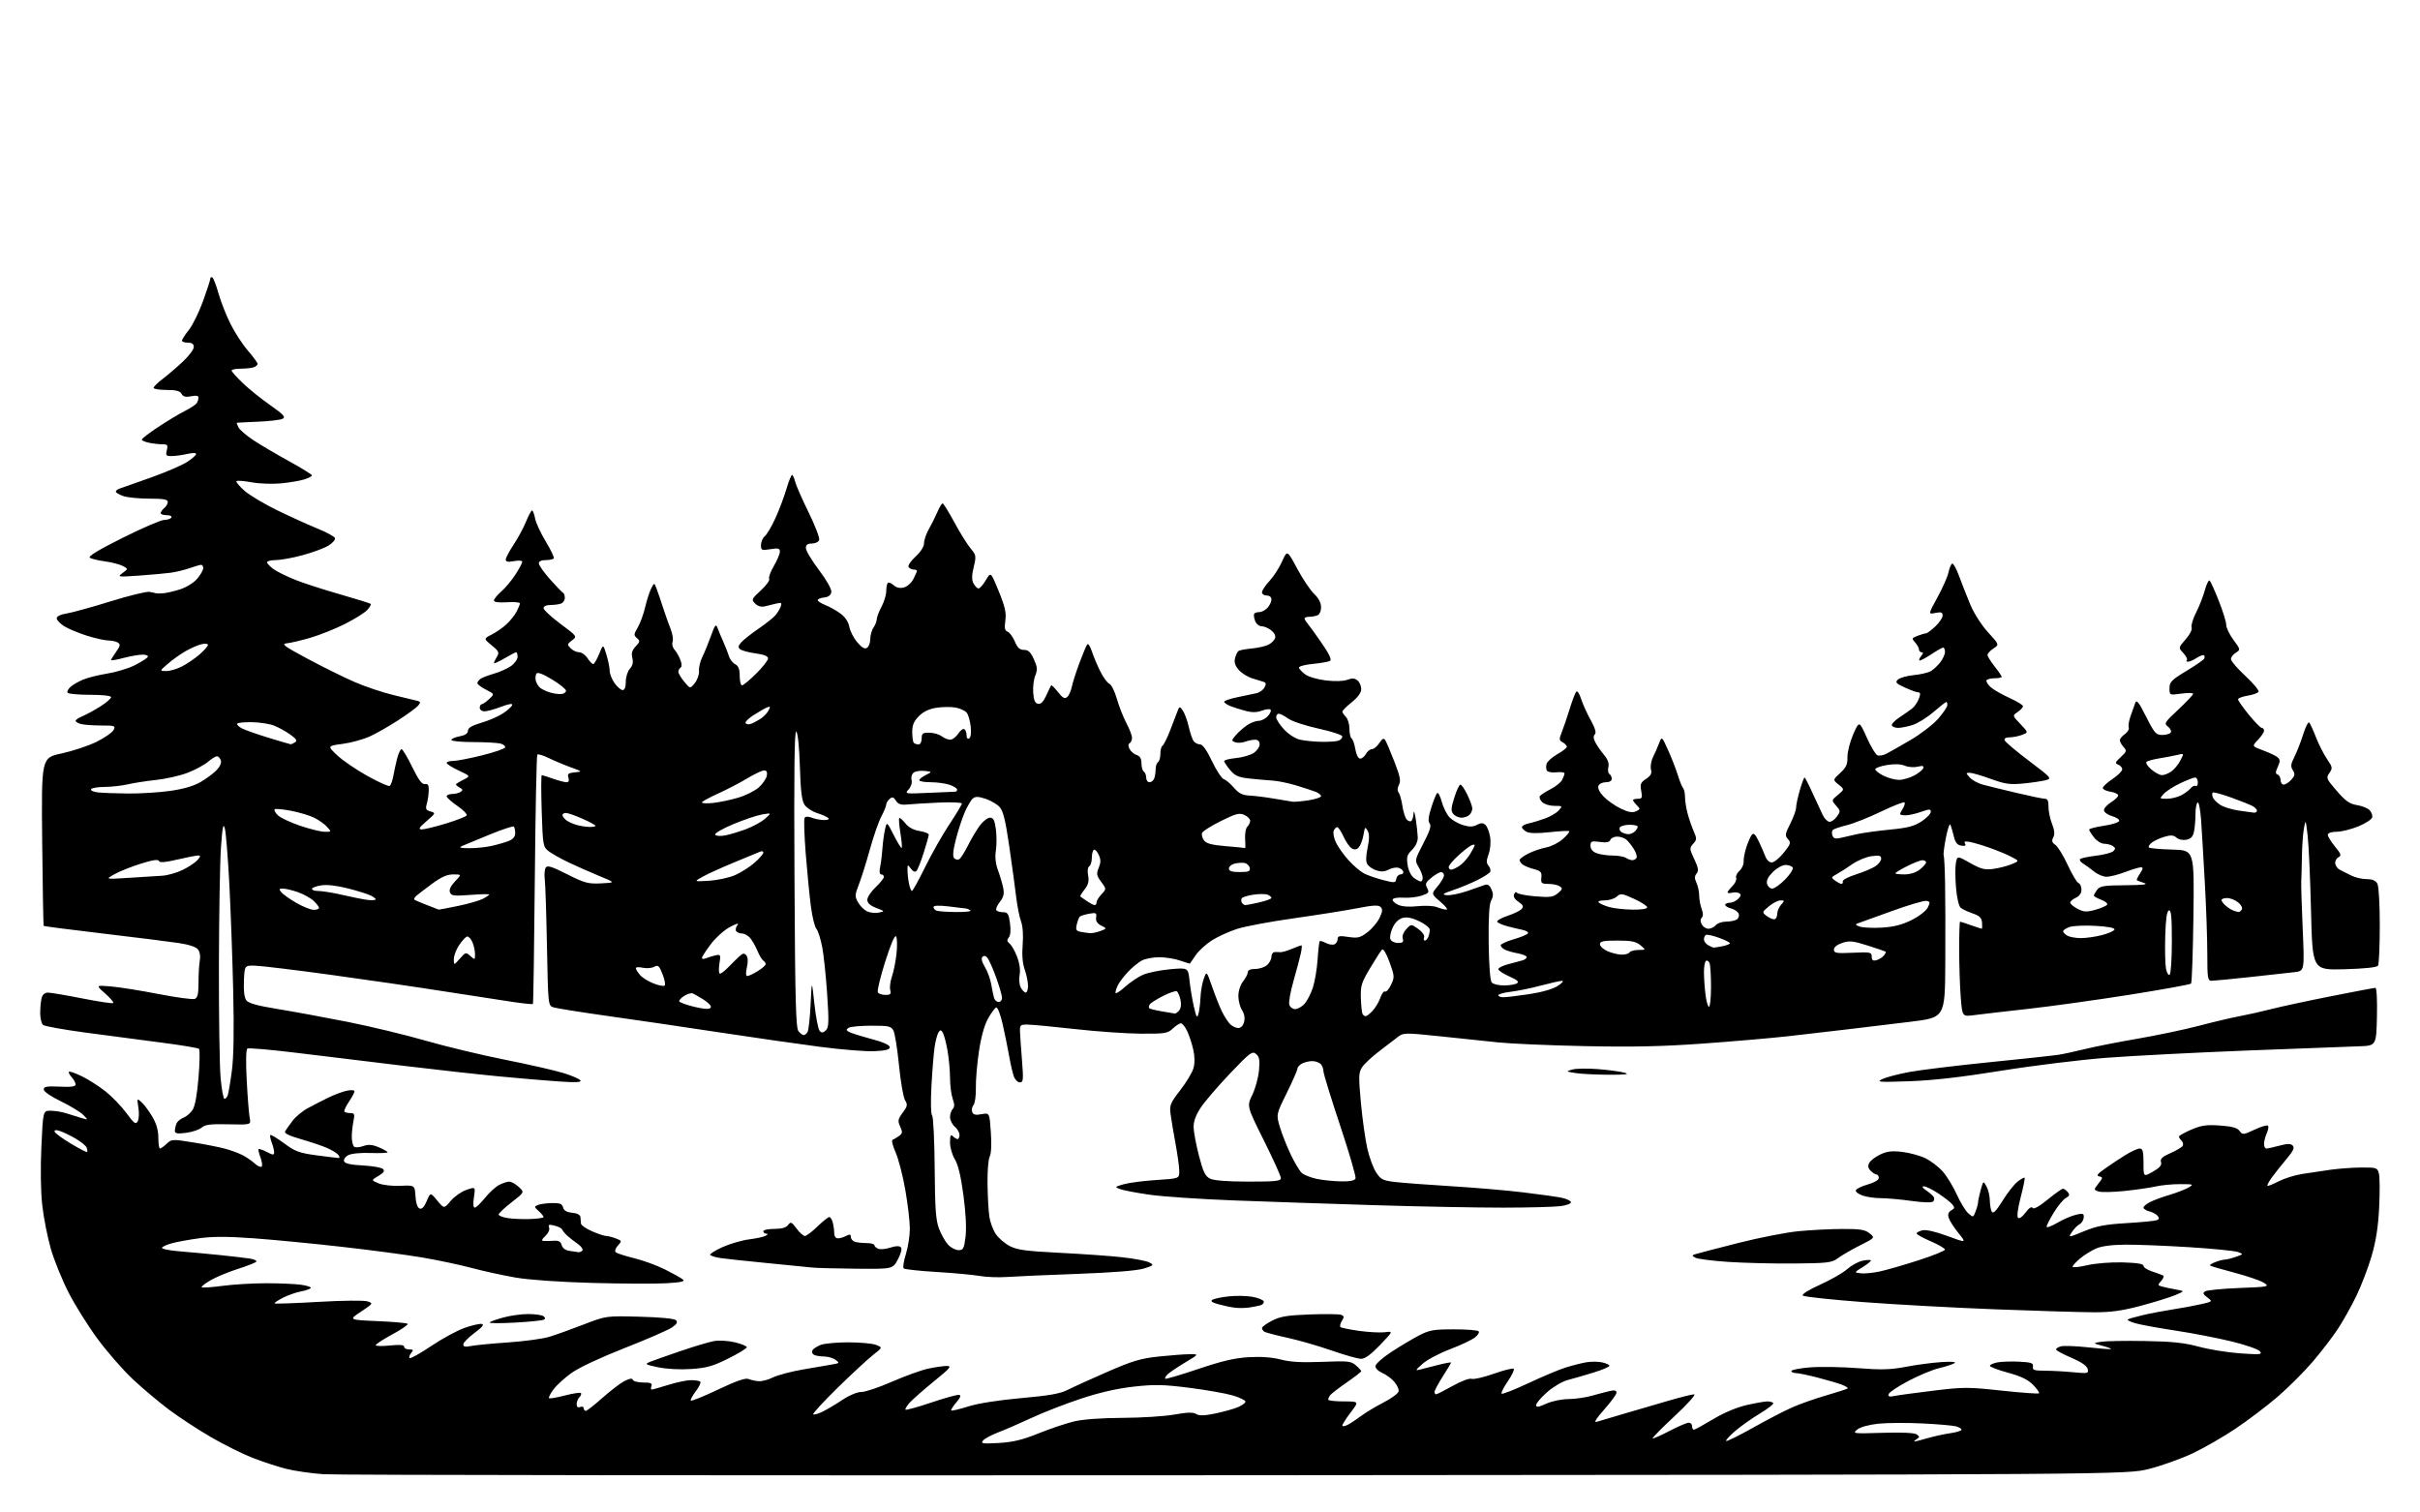 <?xml version="1.0" encoding="UTF-8" standalone="no"?>
<svg 
  version="1.1" 
  xmlns="http://www.w3.org/2000/svg" 
  xmlns:xlink="http://www.w3.org/1999/xlink" 
  xmlns:svg="http://www.w3.org/2000/svg"
  xmlns:rdf="http://www.w3.org/1999/02/22-rdf-syntax-ns#"
  xmlns:cc="http://creativecommons.org/ns#"
  xmlns:dc="http://purl.org/dc/elements/1.1/"
  viewBox="0 0 1024 640"
  width="1024"
  height="640"
>
<style>svg {background-color: white; }</style>"
<path stroke="none" fill="black" fill-rule="evenodd" d="M523.16,624.24C316.00,624.38 142.18,624.19 136.89,623.81C131.61,623.44 124.41,622.39 120.89,621.48C117.38,620.57 111.12,618.52 107.00,616.93C102.88,615.34 94.97,611.41 89.43,608.21C83.89,605.00 75.79,599.71 71.44,596.44C67.08,593.17 60.18,587.35 56.09,583.50C52.00,579.65 45.38,572.07 41.37,566.65C37.36,561.24 31.84,552.43 29.09,547.08C26.34,541.73 22.94,533.38 21.53,528.52C20.13,523.66 18.49,515.37 17.89,510.09C17.23,504.24 17.08,494.55 17.51,485.25C18.21,470.00 18.21,470.00 21.36,470.00C23.10,470.00 25.97,470.45 27.76,471.00C29.54,471.55 32.45,472.45 34.21,472.99C37.43,473.98 37.43,473.98 35.20,471.74C33.97,470.51 29.71,467.93 25.73,466.00C21.53,463.96 18.50,461.87 18.50,461.00C18.50,459.78 19.78,459.56 25.25,459.81C30.10,460.04 32.00,459.78 32.00,458.89C32.00,458.21 31.25,456.83 30.34,455.82C29.43,454.81 28.90,453.77 29.17,453.50C29.43,453.23 31.88,454.09 34.60,455.40C37.33,456.72 41.83,459.59 44.62,461.79C47.40,463.99 51.39,468.13 53.49,470.99C56.75,475.43 57.45,475.94 58.27,474.49C58.79,473.55 58.93,470.94 58.57,468.70C57.92,464.64 57.93,464.63 59.95,466.45C61.07,467.47 63.11,470.22 64.49,472.57C66.18,475.46 67.00,478.35 67.00,481.43C67.00,483.94 67.31,486.00 67.69,486.00C68.06,486.00 69.34,485.09 70.53,483.97C72.62,482.00 72.97,481.99 81.75,483.41C86.74,484.21 92.77,485.40 95.16,486.04C97.55,486.68 100.85,487.89 102.50,488.72C104.15,489.55 106.51,491.16 107.75,492.29C108.98,493.42 110.31,494.02 110.70,493.63C111.09,493.24 110.88,491.51 110.22,489.78C109.57,488.05 109.21,486.46 109.42,486.24C109.64,486.03 111.21,486.57 112.91,487.45C115.56,488.82 116.00,488.84 116.00,487.59C116.00,486.79 115.54,484.91 114.97,483.43C114.41,481.94 114.15,480.52 114.39,480.27C114.64,480.02 117.26,481.61 120.21,483.78C124.88,487.23 126.65,487.89 133.94,488.87C138.55,489.49 142.75,490.00 143.28,490.00C143.82,490.00 143.76,489.41 143.13,488.65C142.51,487.91 140.32,486.58 138.26,485.70C136.19,484.81 131.23,483.14 127.22,481.99C122.21,480.55 120.16,479.53 120.65,478.70C121.04,478.04 122.43,476.07 123.75,474.31C125.06,472.56 128.02,470.11 130.32,468.87C132.62,467.63 136.53,465.63 139.00,464.42C141.47,463.21 144.96,461.91 146.75,461.53C148.60,461.14 150.00,461.25 150.00,461.78C150.00,462.30 148.91,464.32 147.59,466.28C146.26,468.24 145.43,470.10 145.75,470.42C146.07,470.74 147.22,471.00 148.30,471.00C150.03,471.00 150.17,471.44 149.51,474.75C149.10,476.81 148.80,479.82 148.86,481.42C148.91,483.03 149.32,484.72 149.79,485.19C150.25,485.65 151.97,485.56 153.62,484.98C155.92,484.18 157.47,484.30 160.31,485.48C162.34,486.33 164.00,487.28 164.00,487.58C164.00,487.89 160.74,488.02 156.75,487.88C152.50,487.73 148.58,488.12 147.29,488.83C146.04,489.50 145.31,490.63 145.60,491.41C145.97,492.36 148.44,492.90 153.53,493.16C157.60,493.37 161.44,494.04 162.06,494.66C162.89,495.49 162.38,496.25 160.12,497.59C157.05,499.40 157.05,499.40 160.20,500.73C161.98,501.47 165.99,501.93 169.42,501.77C175.50,501.50 175.50,501.50 175.80,506.16C175.99,509.09 176.64,511.03 177.55,511.38C178.53,511.76 179.51,510.73 180.56,508.22C182.12,504.50 182.12,504.50 185.01,508.00C187.90,511.50 187.90,511.50 190.71,508.15C192.26,506.31 195.25,504.21 197.36,503.49C201.20,502.17 201.20,502.17 200.54,506.58C200.13,509.34 200.26,511.00 200.89,511.00C201.45,511.00 203.39,509.15 205.20,506.90C207.02,504.64 209.72,502.16 211.20,501.40C212.69,500.63 214.62,500.00 215.49,500.00C216.37,500.00 218.18,501.02 219.52,502.26C221.95,504.51 221.95,504.51 216.48,508.75C213.46,511.08 211.00,513.40 211.00,513.91C211.00,514.41 212.69,515.09 214.75,515.42C216.81,515.75 221.09,515.94 224.25,515.83C227.41,515.73 230.00,515.35 230.00,514.98C230.00,514.61 229.07,513.47 227.93,512.44C225.98,510.67 225.97,510.53 227.68,509.86C228.68,509.46 231.36,509.11 233.63,509.07C236.91,509.01 237.87,509.40 238.27,510.93C238.62,512.26 239.82,512.96 242.14,513.18C244.26,513.38 245.54,514.05 245.60,515.00C245.65,515.83 245.76,517.08 245.85,517.79C245.93,518.49 248.06,519.96 250.58,521.04C253.10,522.12 255.77,523.00 256.52,523.00C257.26,523.00 259.08,523.46 260.57,524.03C263.19,525.02 263.22,525.10 261.46,527.05C260.38,528.24 260.02,529.39 260.57,529.89C261.08,530.35 264.58,531.48 268.35,532.40C272.12,533.32 277.97,535.46 281.35,537.15C284.73,538.85 288.14,540.74 288.91,541.37C290.00,542.24 288.40,542.61 281.91,543.00C277.29,543.27 263.15,543.21 250.50,542.86C236.55,542.47 223.76,541.57 218.00,540.57C212.78,539.66 204.45,537.83 199.50,536.51C194.55,535.19 185.10,533.19 178.50,532.07C171.90,530.96 156.60,528.93 144.50,527.57C132.40,526.20 115.67,524.59 107.33,523.98C96.36,523.18 89.99,523.17 84.36,523.96C80.07,524.55 74.88,525.49 72.82,526.05C70.77,526.60 68.84,527.45 68.54,527.94C68.23,528.43 71.48,529.12 75.74,529.47C80.01,529.82 87.78,530.54 93.00,531.07C98.22,531.60 104.02,532.28 105.88,532.59C107.74,532.89 108.86,533.50 108.38,533.95C107.90,534.39 104.35,535.76 100.50,536.99C96.65,538.22 91.55,540.34 89.17,541.70C86.79,543.06 85.08,544.41 85.36,544.69C85.65,544.98 89.58,544.71 94.10,544.11C98.62,543.50 106.91,543.00 112.52,543.00C118.13,543.00 124.80,543.28 127.34,543.63C129.88,543.98 131.74,544.60 131.49,545.02C131.23,545.43 129.35,546.09 127.31,546.47C125.26,546.85 121.84,548.06 119.70,549.15C117.56,550.25 115.98,551.32 116.20,551.54C116.42,551.75 124.78,551.46 134.78,550.88C144.95,550.29 154.08,550.19 155.50,550.67C157.98,551.49 157.92,551.58 152.77,555.01C147.50,558.50 147.50,558.50 159.69,559.02C166.39,559.31 172.15,559.82 172.50,560.17C172.84,560.51 169.95,562.51 166.06,564.61C162.18,566.70 159.00,568.77 159.00,569.20C159.00,569.62 161.70,569.69 165.00,569.34C169.20,568.90 171.00,569.06 171.00,569.86C171.00,570.49 171.96,571.00 173.12,571.00C174.91,571.00 175.05,571.24 173.98,572.52C173.28,573.36 172.99,574.33 173.33,574.66C173.67,575.00 177.76,572.72 182.42,569.58C187.08,566.45 193.45,562.99 196.57,561.89C199.68,560.80 202.97,560.04 203.87,560.22C205.00,560.44 204.06,561.60 200.79,564.02C198.20,565.93 196.06,568.11 196.04,568.86C196.01,569.88 196.84,570.05 199.25,569.56C201.04,569.19 208.12,568.51 215.00,568.04C221.88,567.57 229.75,566.50 232.50,565.65C235.25,564.81 241.77,562.47 246.98,560.45C256.46,556.79 256.46,556.79 270.69,557.16C279.33,557.38 285.36,557.96 286.04,558.64C286.86,559.46 286.41,560.27 284.33,561.71C282.77,562.79 273.75,566.71 264.28,570.43C254.11,574.42 244.90,578.74 241.78,580.99C238.88,583.07 235.45,586.21 234.16,587.97C232.88,589.72 232.04,591.37 232.30,591.63C232.56,591.90 235.58,591.39 239.00,590.50C242.42,589.61 245.48,589.15 245.79,589.46C246.11,589.78 245.83,590.57 245.18,591.22C244.53,591.87 244.00,593.20 244.00,594.17C244.00,595.33 244.52,595.74 245.50,595.36C246.32,595.05 247.00,595.28 247.00,595.89C247.00,596.50 247.39,597.00 247.87,597.00C248.35,597.00 251.51,594.53 254.90,591.51C258.28,588.50 262.48,585.29 264.23,584.38C266.43,583.25 267.53,583.09 267.79,583.87C268.00,584.49 269.98,585.00 272.19,585.00C275.36,585.00 276.09,585.32 275.64,586.50C275.32,587.33 275.39,587.99 275.78,587.99C276.18,587.98 279.35,587.08 282.84,585.99C286.33,584.89 290.64,584.00 292.42,584.00C294.21,584.00 295.96,584.30 296.33,584.66C296.69,585.03 295.82,586.86 294.39,588.73C292.97,590.60 292.04,592.37 292.33,592.66C292.62,592.96 297.82,590.85 303.87,587.97C311.42,584.39 315.45,582.98 316.69,583.50C317.69,583.92 319.62,584.34 321.00,584.45C322.38,584.55 325.07,583.85 327.00,582.88C328.93,581.91 334.55,580.40 339.50,579.54C344.45,578.67 350.07,577.70 351.99,577.39C355.27,576.85 355.36,576.74 353.55,575.41C352.49,574.63 350.24,573.99 348.56,573.98C346.88,573.98 344.96,573.63 344.30,573.21C343.64,572.79 343.43,571.92 343.82,571.29C344.22,570.65 345.80,569.65 347.34,569.06C348.87,568.48 354.12,568.00 359.00,568.00C363.88,568.00 369.14,568.49 370.68,569.08C373.50,570.16 373.50,570.16 369.50,573.28C367.30,575.00 360.56,581.24 354.52,587.14C348.49,593.05 343.80,598.14 344.11,598.45C344.42,598.76 346.21,598.25 348.09,597.33C349.96,596.41 353.74,594.16 356.49,592.33C359.41,590.38 362.73,589.00 364.52,589.00C366.19,589.00 372.04,587.03 377.53,584.62C383.01,582.22 389.88,579.74 392.80,579.12C395.71,578.51 399.25,578.00 400.65,578.00C402.83,578.00 402.06,578.93 395.35,584.37C391.03,587.88 386.41,591.93 385.08,593.37C383.75,594.81 382.88,596.22 383.16,596.49C383.43,596.76 388.34,595.40 394.08,593.47C399.81,591.54 405.10,590.08 405.84,590.23C406.77,590.42 406.40,591.40 404.63,593.46C403.23,595.08 402.27,596.61 402.51,596.84C402.74,597.08 405.99,596.31 409.72,595.13C413.88,593.82 422.52,592.46 432.06,591.61C443.90,590.56 448.61,589.73 451.73,588.14C453.99,586.98 461.56,583.55 468.55,580.50C479.23,575.84 482.71,574.80 490.38,574.00C495.39,573.47 501.27,573.03 503.44,573.02C507.38,573.00 507.38,573.00 501.44,576.56C498.17,578.52 494.85,580.76 494.06,581.54C493.27,582.32 492.82,583.15 493.06,583.40C493.31,583.64 499.58,581.79 507.00,579.29C517.14,575.87 522.49,574.62 528.50,574.28C533.69,573.99 538.43,574.35 542.00,575.29C545.97,576.34 550.83,576.61 559.50,576.26C570.43,575.82 571.70,575.95 573.75,577.76C574.99,578.84 576.00,579.95 576.00,580.22C576.00,580.49 573.19,582.66 569.75,585.05C566.31,587.44 563.17,589.87 562.77,590.45C562.36,591.03 562.02,591.84 562.02,592.25C562.01,592.66 564.95,593.00 568.55,593.00C575.09,593.00 575.09,593.00 571.55,597.64C569.60,600.20 568.00,602.69 568.00,603.18C568.00,603.67 569.01,603.55 570.25,602.91C571.49,602.27 574.07,600.57 575.99,599.12C577.91,597.68 582.19,595.11 585.49,593.42C588.80,591.72 591.64,589.62 591.81,588.74C591.98,587.87 591.14,586.02 589.94,584.65C588.75,583.27 586.47,581.61 584.88,580.95C583.30,580.29 582.00,579.02 582.00,578.11C582.00,577.19 584.94,574.55 588.75,572.06C592.46,569.63 597.74,566.49 600.47,565.07C604.81,562.83 606.67,562.50 615.14,562.50C620.47,562.50 625.21,562.87 625.65,563.32C626.10,563.77 625.35,564.99 623.99,566.02C622.62,567.06 617.89,569.27 613.47,570.95C609.06,572.62 603.88,575.37 601.97,577.06C598.79,579.88 598.71,580.08 601.00,579.49C602.38,579.13 605.86,578.24 608.75,577.51C611.64,576.78 614.00,576.36 614.00,576.57C614.00,576.79 612.42,579.42 610.50,582.43C608.58,585.44 607.00,588.38 607.00,588.95C607.00,589.53 607.29,590.00 607.65,590.00C608.01,590.00 611.19,588.39 614.72,586.42C618.36,584.38 621.81,583.10 622.71,583.44C623.58,583.77 627.79,582.81 632.08,581.29C636.36,579.77 640.16,578.83 640.53,579.19C640.89,579.56 639.76,581.95 638.00,584.50C636.24,587.05 635.07,589.41 635.40,589.73C635.72,590.05 640.83,588.05 646.74,585.27C652.66,582.49 659.75,579.52 662.50,578.66C665.25,577.80 669.15,576.81 671.17,576.45C673.19,576.10 676.23,576.11 677.92,576.48C679.61,576.85 681.00,577.51 681.00,577.94C681.00,578.37 677.96,579.66 674.25,580.80C670.54,581.95 665.65,583.36 663.39,583.94C661.12,584.53 657.21,586.83 654.64,589.09C652.09,591.33 650.00,593.78 650.00,594.54C650.00,595.60 650.93,595.48 654.25,593.97C656.62,592.90 660.74,592.03 663.57,592.02C666.36,592.01 670.86,591.37 673.57,590.60C676.28,589.84 679.74,588.93 681.25,588.59C683.18,588.15 684.00,588.36 684.00,589.28C684.00,590.01 681.66,593.22 678.80,596.43C675.46,600.19 674.30,602.04 675.55,601.66C676.62,601.32 681.55,599.86 686.50,598.41C691.45,596.96 699.95,594.48 705.38,592.89C710.81,591.30 715.98,590.00 716.87,590.00C717.76,590.00 714.08,594.11 708.70,599.12C703.31,604.14 699.09,608.42 699.30,608.63C699.51,608.84 702.71,607.44 706.41,605.51C710.12,603.58 713.79,602.00 714.57,602.00C715.36,602.00 716.00,602.67 716.00,603.50C716.00,604.33 716.34,604.99 716.75,604.98C717.16,604.97 720.81,602.97 724.86,600.54C729.42,597.80 734.83,595.52 739.06,594.55C742.82,593.70 746.74,593.00 747.78,593.00C748.82,593.00 749.97,593.30 750.33,593.66C750.70,594.03 748.18,596.02 744.75,598.08C741.31,600.15 736.57,603.51 734.20,605.54C731.84,607.57 730.13,609.46 730.40,609.74C730.68,610.01 735.76,607.51 741.70,604.17C747.64,600.83 755.14,596.94 758.36,595.52C761.59,594.09 768.08,591.81 772.80,590.44C777.52,589.07 781.58,587.75 781.83,587.51C782.08,587.26 780.98,586.55 779.39,585.94C777.80,585.33 773.17,583.96 769.09,582.91C765.01,581.86 760.85,581.00 759.84,581.00C758.83,581.00 758.00,580.61 758.00,580.13C758.00,579.65 761.49,578.97 765.75,578.61C770.01,578.25 779.12,578.39 786.00,578.92C796.16,579.71 800.00,579.60 806.50,578.35C810.90,577.50 817.65,576.61 821.50,576.36C825.97,576.08 827.96,576.25 827.00,576.83C826.17,577.33 823.25,578.28 820.50,578.93C817.75,579.58 811.92,582.00 807.55,584.31C803.18,586.61 799.41,589.13 799.17,589.89C798.84,590.94 799.44,591.14 801.62,590.70C803.20,590.37 810.64,589.36 818.14,588.45C830.84,586.90 832.84,586.90 847.02,588.44C855.39,589.34 862.48,589.85 862.77,589.57C863.05,589.28 861.94,587.67 860.29,585.99C858.14,583.78 855.17,582.35 849.65,580.85C845.44,579.71 842.00,578.39 842.00,577.93C842.00,577.47 843.46,576.82 845.25,576.48C847.04,576.15 851.20,576.02 854.50,576.19C859.57,576.45 860.45,576.77 860.21,578.25C859.96,579.73 860.72,580.00 865.21,580.01C868.12,580.01 873.51,580.30 877.19,580.65C883.57,581.25 883.86,581.18 883.36,579.25C883.01,577.92 880.63,576.29 876.41,574.50C872.89,573.00 870.00,571.43 870.00,571.00C870.00,570.58 870.94,569.99 872.09,569.69C873.24,569.39 878.07,569.55 882.84,570.05C887.60,570.55 892.17,570.93 893.00,570.88C893.83,570.84 892.48,570.25 890.00,569.58C885.50,568.35 885.50,568.35 889.00,567.77C890.92,567.45 899.25,567.30 907.50,567.44C919.14,567.64 924.29,568.18 930.50,569.86C934.90,571.05 942.77,572.31 948.00,572.67C956.53,573.26 957.37,573.17 956.22,571.77C955.51,570.91 950.11,569.04 944.22,567.61C938.32,566.17 927.65,564.11 920.50,563.03C913.35,561.94 905.77,560.56 903.66,559.95C901.54,559.35 900.03,558.63 900.30,558.36C900.58,558.09 903.50,557.24 906.80,556.47C910.09,555.70 915.88,554.60 919.65,554.03C923.42,553.45 928.70,552.47 931.40,551.85C936.29,550.73 936.29,550.73 934.01,549.01C932.18,547.63 932.00,547.11 933.11,546.41C933.88,545.92 940.35,545.30 947.50,545.01C960.03,544.52 960.41,544.44 958.00,542.84C956.62,541.93 951.02,540.00 945.56,538.56C940.09,537.12 935.41,535.74 935.17,535.50C934.92,535.26 935.94,534.59 937.43,534.03C938.91,533.46 940.71,533.00 941.42,533.00C942.12,533.00 944.20,532.48 946.03,531.84C949.34,530.68 949.35,530.67 946.93,529.78C945.59,529.28 936.40,528.37 926.50,527.75C916.60,527.13 904.45,526.64 899.50,526.67C893.55,526.71 889.27,527.27 886.87,528.33C884.87,529.21 881.84,531.11 880.12,532.55C878.40,534.00 877.00,535.55 877.00,536.00C877.00,536.45 879.77,536.18 883.16,535.38C886.68,534.56 893.12,534.05 898.16,534.18C904.29,534.35 907.00,534.79 907.00,535.63C907.00,536.30 908.69,537.39 910.75,538.05C912.81,538.72 914.87,539.47 915.32,539.73C915.76,539.99 915.39,541.01 914.49,542.01C912.97,543.69 912.98,543.86 914.68,544.36C915.68,544.65 918.30,545.21 920.49,545.60C924.49,546.31 924.49,546.31 920.49,548.00C918.30,548.93 911.77,550.96 906.00,552.50C897.92,554.66 893.31,555.30 886.00,555.28C880.77,555.27 862.33,554.72 845.00,554.06C827.67,553.41 802.30,552.03 788.60,550.99C774.91,549.96 763.31,548.71 762.82,548.22C762.29,547.69 765.30,545.80 770.11,543.63C774.62,541.60 779.78,538.64 781.58,537.06C783.38,535.48 786.27,533.88 788.00,533.50C789.73,533.12 791.36,533.02 791.61,533.28C791.87,533.54 790.38,534.81 788.29,536.10C784.50,538.44 784.50,538.44 787.30,538.79C788.84,538.99 792.44,538.65 795.30,538.04C798.16,537.43 805.56,535.30 811.75,533.30C817.94,531.31 823.00,529.26 823.00,528.76C823.00,528.26 820.30,526.69 817.00,525.26C813.70,523.84 811.00,522.35 811.00,521.94C811.00,521.54 812.09,520.94 813.43,520.61C814.95,520.22 818.88,521.11 824.00,523.00C832.13,526.00 832.13,526.00 828.69,521.75C826.79,519.41 824.94,516.52 824.58,515.32C824.11,513.80 824.44,512.85 825.66,512.17C827.12,511.35 827.19,510.94 826.10,509.63C825.39,508.76 822.75,506.70 820.23,505.03C817.72,503.36 814.96,502.00 814.11,502.00C813.07,502.00 813.37,502.56 815.03,503.69C816.39,504.62 817.82,505.86 818.21,506.43C818.60,507.01 818.50,507.90 818.00,508.40C817.45,508.95 813.81,508.86 808.79,508.16C804.23,507.52 798.43,507.00 795.90,507.00C793.37,507.00 789.86,506.50 788.10,505.89C786.35,505.27 785.08,504.27 785.28,503.65C785.49,503.03 787.76,501.93 790.33,501.20C793.12,500.41 795.00,499.30 795.00,498.44C795.00,497.65 794.58,497.00 794.07,497.00C793.56,497.00 792.44,496.29 791.57,495.43C790.44,494.30 790.27,493.36 790.97,492.06C791.50,491.07 793.59,489.47 795.62,488.51C798.45,487.17 800.61,486.91 804.90,487.42C807.98,487.78 812.39,488.99 814.71,490.10C817.02,491.22 820.33,493.76 822.07,495.74C823.81,497.72 826.47,502.07 827.98,505.42C829.49,508.76 831.68,512.35 832.84,513.38C834.92,515.24 834.96,515.23 835.97,512.57C836.54,511.08 837.00,509.34 837.01,508.68C837.01,508.03 837.51,505.72 838.11,503.54C839.21,499.59 839.21,499.59 840.57,502.04C841.32,503.39 841.95,506.07 841.98,508.00C842.01,509.93 842.40,512.08 842.85,512.79C843.42,513.69 844.78,512.27 847.37,508.09C849.40,504.79 852.24,501.17 853.68,500.03C855.13,498.90 856.48,498.15 856.70,498.36C856.91,498.58 856.17,502.28 855.04,506.58C853.83,511.21 853.36,514.76 853.90,515.30C854.43,515.83 855.73,514.93 857.09,513.10C858.52,511.15 859.64,510.41 860.07,511.11C860.51,511.82 862.79,510.56 866.42,507.61C869.53,505.08 872.46,503.00 872.92,503.00C873.38,503.00 874.29,503.64 874.94,504.43C875.89,505.57 875.73,506.07 874.16,506.91C873.08,507.49 870.80,510.23 869.10,513.00C867.39,515.77 866.00,518.49 866.00,519.06C866.00,519.62 868.04,518.89 870.53,517.43C873.02,515.97 876.59,514.43 878.46,514.01C881.45,513.33 881.84,513.48 881.71,515.20C881.63,516.28 880.82,517.56 879.92,518.04C879.02,518.52 877.57,520.01 876.70,521.34C875.11,523.76 875.11,523.76 881.81,521.00C887.15,518.79 890.77,518.10 899.82,517.56C906.05,517.19 911.79,516.63 912.60,516.33C913.66,515.92 913.76,515.42 912.98,514.48C912.40,513.77 910.81,512.92 909.46,512.58C908.11,512.24 907.00,511.53 907.00,511.01C907.00,510.48 908.24,509.42 909.75,508.65C911.26,507.88 914.98,506.51 918.00,505.61C921.02,504.71 924.62,503.32 926.00,502.52C928.39,501.14 928.23,501.07 922.50,501.06C919.20,501.05 914.58,501.49 912.22,502.04C909.87,502.58 903.88,503.44 898.91,503.96C893.95,504.47 888.98,504.56 887.88,504.15C885.90,503.42 885.90,503.40 887.96,500.78C889.87,498.35 889.89,498.12 888.26,497.79C886.92,497.52 887.50,496.73 890.72,494.47C893.04,492.83 896.92,490.26 899.35,488.75C901.77,487.24 904.49,486.00 905.38,486.00C906.69,486.00 907.00,487.14 907.00,492.03C907.00,498.06 907.00,498.06 910.98,495.78C913.91,494.10 914.82,493.03 914.41,491.73C913.98,490.36 914.90,489.49 918.38,487.95C920.88,486.85 923.21,485.47 923.57,484.88C923.93,484.30 923.72,483.32 923.11,482.71C922.50,482.10 922.00,481.30 922.00,480.92C922.00,480.55 924.35,479.24 927.21,478.00C931.51,476.16 933.65,475.85 939.39,476.26C944.53,476.63 946.69,477.23 947.66,478.56C948.92,480.27 949.21,480.24 953.99,478.01C956.74,476.72 959.29,475.96 959.66,476.33C960.03,476.69 959.80,478.14 959.16,479.54C958.52,480.95 958.00,482.97 958.00,484.05C958.00,485.12 958.44,486.00 958.99,486.00C959.53,486.00 962.00,485.46 964.48,484.79C967.90,483.88 969.27,483.87 970.15,484.75C971.03,485.63 970.37,487.03 967.41,490.55C965.26,493.11 962.50,496.59 961.27,498.29C960.05,499.99 959.22,501.55 959.43,501.76C959.63,501.97 961.76,501.13 964.15,499.89C966.54,498.66 970.98,497.26 974.00,496.78C977.02,496.31 982.42,495.51 986.00,494.99C989.58,494.48 995.53,494.05 999.23,494.03C1005.68,494.00 1005.99,494.11 1006.62,496.63C1006.99,498.08 1007.03,504.49 1006.72,510.88C1006.31,519.12 1005.38,525.12 1003.52,531.50C1002.08,536.45 999.14,544.10 997.00,548.50C994.86,552.90 991.32,559.20 989.14,562.50C986.95,565.80 982.19,571.99 978.56,576.25C974.92,580.51 968.24,587.17 963.72,591.06C959.20,594.94 951.20,601.01 945.94,604.53C940.69,608.06 932.46,612.79 927.65,615.04C922.84,617.29 914.62,620.23 909.37,621.56C899.83,623.98 899.83,623.98 523.16,624.24zM422.61,610.59C428.62,610.24 432.65,609.27 439.50,606.51C444.45,604.52 451.20,602.25 454.50,601.46C458.18,600.58 466.10,600.00 475.00,599.96C482.98,599.93 492.85,599.30 496.95,598.56C502.41,597.59 504.86,597.52 506.15,598.33C507.44,599.13 509.58,599.07 514.20,598.12C517.66,597.40 521.96,596.21 523.75,595.46C525.54,594.71 527.00,593.65 527.00,593.09C527.00,592.53 524.64,591.37 521.75,590.51C518.86,589.64 510.57,588.18 503.33,587.25C492.20,585.84 488.54,585.76 479.69,586.75C472.76,587.52 465.22,589.24 457.36,591.85C450.84,594.01 441.45,597.66 436.50,599.97C431.55,602.27 425.18,605.04 422.34,606.12C419.50,607.19 416.63,608.74 415.95,609.56C414.88,610.85 415.72,610.98 422.61,610.59zM810.07,609.98C810.38,609.99 812.86,609.36 815.57,608.57C818.28,607.78 822.64,606.83 825.25,606.45C827.86,606.08 830.00,605.43 830.00,605.00C830.00,604.58 828.99,603.93 827.75,603.57C826.51,603.21 820.07,602.64 813.44,602.32C806.81,601.99 798.38,602.05 794.71,602.44C790.74,602.87 787.14,603.87 785.85,604.92C783.75,606.62 784.12,606.67 796.59,606.29C804.69,606.04 810.06,606.28 811.00,606.94C812.33,607.88 812.33,608.11 811.00,608.98C810.17,609.53 809.76,609.98 810.07,609.98zM292.42,579.29C287.72,579.61 282.06,579.31 278.50,578.56C272.99,577.40 272.71,577.22 275.00,576.28C276.38,575.72 282.23,573.65 288.00,571.68C293.77,569.72 300.18,567.81 302.22,567.45C304.27,567.08 308.21,567.33 310.97,567.99C313.74,568.66 316.00,569.59 316.00,570.07C316.00,570.55 312.48,572.71 308.17,574.85C301.67,578.10 299.00,578.85 292.42,579.29zM575.93,574.98C574.59,574.97 569.00,573.39 563.50,571.47C558.00,569.55 549.58,567.12 544.80,566.08C540.01,565.03 535.62,563.88 535.05,563.53C534.47,563.17 534.00,562.47 534.00,561.96C534.00,561.45 535.91,560.05 538.25,558.84C541.71,557.05 544.68,556.56 554.21,556.20C560.65,555.96 566.63,556.03 567.48,556.36C568.78,556.85 568.83,557.30 567.81,558.93C567.13,560.02 566.85,561.19 567.19,561.52C567.53,561.86 571.11,562.60 575.15,563.16C579.19,563.72 584.09,563.97 586.03,563.72C589.57,563.25 589.57,563.25 583.96,569.12C580.10,573.17 577.59,574.99 575.93,574.98zM217.81,559.66C211.59,560.00 206.79,559.96 207.15,559.58C207.50,559.19 210.20,558.23 213.15,557.45C216.09,556.66 220.75,556.03 223.50,556.03C226.25,556.03 229.11,556.42 229.86,556.89C230.74,557.45 230.85,557.98 230.17,558.39C229.60,558.75 224.04,559.32 217.81,559.66zM528.50,553.28C526.85,553.52 524.15,553.55 522.50,553.35C520.85,553.15 517.74,552.50 515.59,551.90C512.84,551.14 512.07,550.57 513.02,549.99C513.76,549.53 516.87,548.88 519.93,548.55C523.00,548.21 527.49,548.30 529.92,548.73C532.35,549.17 534.52,550.05 534.73,550.68C534.94,551.31 534.30,552.06 533.31,552.34C532.31,552.62 530.15,553.05 528.50,553.28zM426.00,540.35C422.43,540.60 417.25,540.40 414.50,539.91C411.75,539.42 403.56,538.66 396.31,538.23C389.05,537.80 382.78,537.12 382.38,536.71C381.97,536.31 382.40,533.58 383.32,530.65C384.24,527.72 385.00,522.89 384.99,519.91C384.99,516.94 384.13,509.55 383.07,503.50C382.02,497.45 380.16,490.27 378.94,487.55C377.68,484.73 377.16,482.45 377.72,482.26C378.27,482.08 379.49,481.36 380.43,480.67C381.90,479.60 381.97,479.03 380.90,476.69C379.81,474.28 379.93,473.58 381.97,470.82C383.99,468.10 384.12,467.42 382.98,465.60C382.25,464.44 381.10,457.80 380.41,450.83C379.72,443.87 378.66,437.23 378.05,436.08C377.05,434.23 376.03,434.00 368.71,434.02C364.20,434.02 359.89,434.42 359.14,434.89C358.00,435.61 358.00,435.88 359.14,436.60C359.89,437.06 364.10,438.40 368.50,439.57C373.69,440.95 376.50,442.18 376.50,443.10C376.50,444.13 374.77,444.58 370.00,444.81C366.43,444.98 356.07,444.15 347.00,442.96C337.93,441.78 318.80,439.03 304.50,436.86C290.20,434.68 269.05,431.58 257.50,429.96C245.95,428.34 235.47,426.67 234.21,426.26C231.93,425.50 231.93,425.46 231.44,400.50C231.18,386.75 230.76,373.93 230.51,372.00C230.26,370.07 230.44,367.89 230.91,367.14C231.58,366.06 233.44,366.63 239.99,369.94C247.39,373.67 248.86,374.06 254.36,373.79C260.50,373.50 260.50,373.50 253.50,370.63C249.65,369.04 243.80,366.46 240.50,364.88C237.20,363.31 233.42,361.17 232.10,360.14C229.80,358.34 229.68,357.64 229.21,343.13C228.95,334.81 228.96,328.00 229.24,328.00C229.52,328.00 231.66,328.68 234.00,329.50C236.34,330.32 238.90,331.00 239.69,331.00C240.66,331.00 240.93,330.37 240.52,329.07C240.01,327.46 240.46,327.08 243.20,326.82C246.49,326.50 246.48,326.49 241.50,324.68C238.75,323.68 234.58,321.93 232.23,320.78C229.88,319.64 227.70,318.97 227.37,319.30C227.04,319.62 226.56,343.43 226.30,372.20C226.05,400.96 225.68,424.65 225.50,424.83C225.32,425.01 221.64,424.65 217.34,424.02C213.03,423.39 199.82,421.36 188.00,419.50C176.18,417.64 154.35,414.46 139.50,412.43C124.65,410.40 110.47,408.69 108.00,408.62C103.50,408.50 103.50,408.50 103.21,415.00C103.02,419.17 103.38,422.14 104.21,423.26C105.14,424.52 108.87,425.56 117.59,426.98C124.24,428.06 137.55,430.51 147.16,432.42C156.78,434.33 171.59,437.90 180.07,440.35C188.56,442.80 203.71,446.44 213.75,448.43C223.78,450.43 234.90,452.96 238.45,454.06C242.01,455.16 245.23,456.56 245.61,457.18C246.11,457.99 243.61,458.11 236.40,457.61C230.96,457.24 219.53,456.27 211.00,455.45C202.47,454.64 184.25,452.62 170.50,450.96C156.75,449.29 136.54,446.84 125.59,445.51C114.64,444.17 105.24,443.35 104.70,443.69C104.08,444.07 103.97,449.08 104.40,457.23C104.77,464.34 105.34,471.47 105.66,473.06C106.24,475.96 106.24,475.96 96.72,475.74C89.17,475.56 86.81,475.85 85.35,477.12C84.33,478.01 81.36,479.01 78.75,479.35C75.05,479.83 74.00,479.65 74.00,478.56C74.00,477.79 74.29,476.42 74.64,475.51C74.99,474.59 76.31,473.45 77.58,472.97C78.86,472.48 80.61,470.99 81.49,469.65C82.53,468.07 83.41,463.23 84.01,455.87C84.52,449.64 84.61,444.21 84.22,443.82C83.82,443.43 76.53,442.22 68.00,441.13C59.47,440.04 45.08,438.14 36.00,436.91C26.93,435.69 18.94,434.25 18.25,433.72C17.56,433.19 17.01,430.90 17.01,428.63C17.02,426.36 17.30,423.49 17.63,422.25C18.02,420.80 18.99,420.01 20.37,420.02C21.54,420.04 28.10,421.15 34.94,422.50C41.78,423.85 47.62,424.72 47.91,424.42C48.21,424.12 46.66,422.30 44.48,420.37C40.50,416.86 40.50,416.86 47.00,417.41C50.58,417.72 59.64,419.16 67.15,420.63C74.66,422.09 81.52,423.01 82.40,422.68C83.64,422.20 84.00,420.61 84.00,415.66C84.00,412.13 84.25,407.96 84.56,406.37C84.89,404.70 84.58,402.78 83.81,401.78C82.97,400.68 79.99,399.69 75.50,399.02C71.65,398.44 57.31,396.65 43.63,395.03C29.95,393.41 18.63,391.96 18.48,391.79C18.33,391.63 18.04,375.56 17.85,356.08C17.50,320.66 17.50,320.66 26.00,318.83C30.68,317.83 37.31,315.63 40.75,313.94C44.18,312.26 47.46,310.00 48.03,308.94C49.01,307.12 48.69,307.00 42.79,306.99C39.33,306.98 35.49,306.70 34.25,306.37C33.01,306.04 32.00,305.42 32.00,305.00C32.00,304.59 33.34,303.69 34.99,303.01C36.63,302.32 40.00,300.48 42.49,298.91C44.97,297.33 47.00,295.58 47.00,295.02C47.00,294.40 43.48,294.00 38.06,294.00C33.14,294.00 28.88,293.61 28.58,293.13C28.29,292.66 28.84,291.55 29.81,290.67C30.78,289.79 33.19,288.40 35.16,287.58C37.13,286.75 41.78,285.59 45.48,285.00C49.18,284.41 54.38,282.83 57.03,281.48C59.69,280.14 62.14,278.58 62.49,278.02C62.86,277.42 61.96,277.00 60.31,277.01C58.76,277.02 55.14,277.65 52.25,278.42C49.36,279.19 47.00,279.59 47.00,279.31C47.00,279.04 47.96,277.46 49.14,275.80C50.91,273.32 51.04,272.64 49.89,271.91C49.13,271.43 47.31,271.02 45.86,271.02C44.40,271.01 40.35,270.11 36.86,269.02C33.36,267.93 29.04,266.13 27.25,265.03C25.46,263.93 24.00,262.41 24.00,261.64C24.00,260.78 25.62,260.00 28.25,259.58C30.59,259.20 38.93,256.90 46.79,254.46C54.65,252.02 62.07,250.21 63.29,250.44C64.50,250.67 65.72,250.93 66.00,251.04C66.28,251.14 67.62,251.15 69.00,251.05C70.38,250.96 73.62,250.21 76.22,249.37C78.94,248.50 82.01,246.58 83.47,244.85C84.86,243.20 86.00,241.21 86.00,240.42C86.00,239.64 85.61,239.00 85.13,239.00C84.64,239.00 82.49,239.62 80.33,240.38C78.18,241.14 74.57,242.02 72.31,242.34C70.05,242.65 63.99,243.20 58.85,243.56C49.77,244.19 49.57,244.16 51.89,242.45C54.27,240.70 54.27,240.70 51.89,239.46C50.57,238.79 47.23,237.92 44.45,237.55C41.68,237.17 38.79,236.49 38.04,236.03C37.11,235.45 41.39,232.84 51.88,227.59C60.23,223.42 68.15,220.00 69.48,220.00C70.80,220.00 72.16,219.55 72.50,219.00C72.85,218.43 72.01,218.00 70.56,218.00C69.15,218.00 68.00,217.61 68.00,217.12C68.00,216.64 68.67,215.68 69.50,215.00C70.32,214.32 71.00,213.14 71.00,212.38C71.00,211.32 69.15,211.00 63.15,211.00C58.83,211.00 53.88,210.51 52.15,209.90C50.42,209.30 49.00,208.45 49.00,208.02C49.00,207.59 49.79,206.99 50.75,206.69C51.71,206.39 57.67,204.29 64.00,202.02C70.33,199.75 77.19,196.79 79.25,195.43C81.31,194.08 83.00,192.58 83.00,192.09C83.00,191.59 81.40,191.58 79.25,192.08C77.19,192.56 74.25,192.96 72.73,192.98C70.27,193.00 70.03,192.72 70.59,190.50C71.13,188.34 70.88,188.00 68.73,188.00C67.37,188.00 64.84,187.72 63.12,187.37C61.41,187.03 60.00,186.42 60.00,186.02C60.00,185.62 63.07,183.25 66.82,180.76C70.57,178.27 75.63,175.22 78.07,173.98C80.51,172.74 82.83,171.23 83.23,170.62C83.64,170.00 83.98,168.95 83.98,168.28C84.00,167.43 83.02,167.25 80.87,167.68C78.55,168.14 77.51,167.88 76.82,166.65C76.14,165.43 74.48,165.00 70.45,165.00C67.45,165.00 65.00,164.60 65.00,164.12C65.00,163.63 66.69,161.96 68.75,160.40C70.81,158.84 74.64,155.57 77.25,153.14C79.86,150.71 82.00,147.89 82.00,146.86C82.00,145.54 81.27,145.00 79.50,145.00C78.12,145.00 77.00,144.61 77.00,144.14C77.00,143.66 78.31,141.62 79.92,139.60C81.52,137.58 84.22,132.10 85.92,127.41C87.61,122.73 89.00,118.44 89.00,117.89C89.00,117.34 89.39,117.12 89.86,117.41C90.33,117.71 91.51,120.77 92.48,124.22C93.45,127.68 95.74,133.49 97.57,137.14C99.41,140.79 102.73,145.88 104.96,148.45C107.18,151.02 109.00,153.50 109.00,153.95C109.00,154.41 108.29,155.06 107.42,155.39C106.55,155.73 104.07,156.00 101.92,156.00C99.76,156.00 98.00,156.35 98.00,156.79C98.00,157.22 100.14,159.62 102.75,162.12C105.36,164.62 110.59,168.83 114.38,171.47C119.90,175.34 120.94,176.46 119.65,177.17C118.77,177.67 114.10,178.23 109.28,178.43C104.45,178.63 100.37,178.84 100.21,178.89C100.06,178.95 100.38,179.85 100.94,180.89C101.49,181.92 104.32,184.35 107.22,186.27C110.13,188.19 116.89,192.18 122.25,195.12C127.61,198.07 132.00,200.79 132.00,201.16C132.00,201.54 130.54,202.30 128.75,202.86C126.96,203.43 122.56,204.18 118.98,204.53C115.39,204.89 109.80,204.69 106.56,204.10C103.31,203.50 100.40,203.27 100.08,203.60C99.76,203.93 101.30,205.77 103.50,207.70C105.70,209.62 112.10,213.42 117.72,216.13C123.34,218.85 130.95,222.30 134.64,223.79C138.33,225.28 141.52,227.05 141.75,227.72C141.97,228.39 140.70,229.82 138.92,230.90C137.15,231.98 132.25,233.79 128.03,234.93C123.81,236.07 118.71,237.00 116.68,237.00C114.66,237.00 113.00,237.42 113.00,237.93C113.00,238.44 114.26,239.76 115.80,240.85C117.33,241.95 121.49,243.99 125.05,245.40C128.60,246.81 137.10,249.56 143.95,251.51C150.80,253.47 156.61,255.28 156.86,255.53C157.11,255.78 156.46,256.94 155.41,258.10C154.36,259.27 150.12,261.92 146.00,264.00C141.88,266.07 135.35,268.69 131.50,269.82C127.65,270.95 123.15,272.02 121.50,272.19C118.86,272.46 119.86,273.23 130.00,278.67C136.32,282.07 145.27,286.50 149.88,288.52C154.49,290.54 162.14,293.10 166.88,294.21C171.62,295.32 176.11,296.40 176.86,296.62C177.98,296.95 177.99,297.30 176.94,298.58C176.23,299.43 172.46,302.20 168.57,304.72C164.68,307.25 159.25,310.35 156.50,311.61C153.75,312.87 148.57,314.29 145.00,314.77C138.50,315.62 138.50,315.62 142.65,319.57C144.94,321.74 150.68,325.67 155.42,328.31C160.15,330.95 164.42,332.86 164.90,332.56C165.38,332.27 166.08,330.33 166.45,328.26C166.82,326.19 167.56,322.81 168.10,320.75C168.64,318.69 169.45,317.00 169.91,317.00C170.37,317.00 172.40,320.39 174.42,324.53C177.09,330.01 178.56,331.99 179.80,331.78C181.10,331.57 181.48,332.21 181.42,334.50C181.38,336.15 181.01,338.68 180.60,340.11C179.97,342.31 180.22,342.83 182.18,343.36C184.43,343.98 184.38,344.10 180.50,347.46C177.31,350.22 176.90,350.93 178.45,350.96C179.52,350.98 184.11,349.87 188.65,348.48C193.19,347.10 197.16,345.55 197.47,345.04C197.79,344.54 196.01,342.72 193.52,341.01C191.03,339.30 189.00,337.48 189.00,336.95C189.00,336.43 190.01,335.99 191.25,335.98C192.49,335.98 194.12,335.58 194.87,335.10C195.98,334.40 195.88,334.03 194.38,333.19C193.35,332.62 192.74,331.95 193.01,331.71C193.28,331.46 194.76,330.62 196.30,329.83C199.10,328.39 199.10,328.39 194.05,326.02C191.27,324.72 189.00,323.29 189.00,322.83C189.00,322.37 190.24,321.99 191.75,321.99C193.26,321.98 198.75,320.92 203.95,319.63C209.15,318.34 213.56,316.83 213.74,316.27C213.93,315.71 213.05,314.98 211.79,314.64C210.53,314.30 205.34,314.02 200.25,314.01C195.16,314.01 191.00,313.60 191.00,313.11C191.00,312.62 192.58,311.93 194.50,311.57C196.87,311.12 198.00,310.36 198.00,309.20C198.00,307.99 199.67,307.01 203.77,305.80C206.95,304.87 211.07,303.07 212.94,301.80C214.81,300.54 216.52,298.97 216.73,298.32C216.98,297.57 215.29,297.84 212.05,299.07C209.26,300.13 206.08,301.00 204.99,301.00C203.89,301.00 203.00,300.33 203.00,299.50C203.00,298.68 203.37,298.00 203.81,298.00C204.26,298.00 205.67,297.03 206.94,295.84C209.26,293.68 209.26,293.68 205.63,291.82C203.63,290.79 202.00,289.57 202.00,289.10C202.00,288.63 202.56,287.82 203.25,287.30C203.94,286.78 206.53,285.77 209.00,285.06C211.47,284.35 214.74,282.89 216.25,281.82C217.76,280.74 219.00,278.99 219.00,277.93C219.00,276.87 218.74,276.00 218.43,276.00C218.11,276.00 215.86,277.17 213.43,278.60C210.99,280.02 209.00,280.92 209.00,280.58C209.00,280.25 209.56,279.05 210.25,277.93C211.36,276.12 211.11,275.57 208.06,273.07C204.62,270.25 204.62,270.25 208.06,268.51C209.95,267.55 212.78,265.59 214.34,264.14C215.90,262.69 217.81,260.28 218.59,258.80C219.37,257.31 220.00,255.74 220.00,255.30C220.00,254.86 217.53,254.65 214.50,254.84C211.00,255.06 209.00,254.79 209.00,254.10C209.00,253.50 210.42,251.77 212.15,250.26C213.88,248.74 216.58,245.50 218.15,243.05C219.72,240.61 221.00,238.20 221.00,237.69C221.00,237.19 219.43,237.07 217.50,237.43C214.95,237.91 214.00,237.74 214.00,236.78C214.00,236.06 215.50,233.23 217.32,230.49C219.15,227.74 221.52,223.36 222.57,220.75C223.63,218.14 224.79,216.01 225.14,216.00C225.49,216.00 226.06,217.51 226.41,219.35C226.75,221.19 228.78,225.57 230.91,229.10C233.05,232.62 234.59,235.84 234.34,236.25C234.09,236.66 232.56,237.00 230.94,237.00C229.10,237.00 228.00,237.52 228.00,238.39C228.00,239.16 230.14,242.19 232.75,245.14C235.36,248.09 237.84,250.65 238.25,250.83C238.66,251.02 239.00,251.98 239.00,252.98C239.00,253.97 238.29,255.06 237.42,255.39C236.55,255.73 234.52,256.00 232.92,256.00C231.17,256.00 230.00,256.53 230.00,257.32C230.00,258.04 233.21,261.03 237.14,263.96C244.27,269.29 244.27,269.29 242.04,270.97C239.95,272.55 239.91,272.77 241.47,274.33C242.39,275.25 244.00,276.00 245.05,276.00C246.10,276.00 247.69,277.13 248.59,278.50C249.49,279.88 250.58,281.00 251.01,281.00C251.43,281.00 252.56,279.09 253.51,276.75C255.23,272.50 255.23,272.50 256.60,277.00C257.35,279.48 257.98,282.56 257.98,283.85C257.99,285.14 258.93,287.50 260.07,289.10C261.21,290.69 262.74,292.00 263.47,292.00C264.33,292.00 264.80,290.74 264.80,288.44C264.80,286.48 265.57,284.03 266.52,282.98C267.71,281.66 268.03,280.26 267.57,278.41C267.07,276.44 267.44,275.16 268.98,273.52C270.84,271.54 270.90,271.16 269.52,270.01C268.12,268.86 268.15,268.40 269.84,265.55C270.87,263.81 272.28,259.93 272.99,256.94C273.69,253.95 274.84,250.38 275.55,249.00C276.84,246.50 276.84,246.50 277.79,249.00C278.32,250.38 279.55,253.97 280.52,257.00C281.50,260.02 282.96,264.16 283.78,266.20C284.59,268.23 284.96,270.66 284.60,271.59C284.24,272.53 284.60,274.00 285.41,274.90C286.21,275.78 287.32,277.72 287.89,279.22C288.55,280.94 288.57,282.15 287.96,282.52C287.43,282.85 287.02,283.65 287.04,284.31C287.06,284.96 288.19,286.85 289.56,288.50C292.05,291.50 292.05,291.50 294.03,289.00C295.12,287.62 295.91,285.32 295.78,283.88C295.65,282.43 296.31,279.73 297.23,277.88C298.16,276.02 299.79,272.02 300.87,269.00C302.45,264.56 302.96,263.89 303.53,265.50C303.92,266.60 305.05,269.30 306.03,271.50C307.01,273.70 308.11,276.51 308.48,277.75C308.84,278.99 310.00,280.47 311.07,281.04C312.48,281.79 313.00,283.14 313.00,286.04C313.00,288.22 313.44,290.00 313.99,290.00C314.53,290.00 317.23,287.76 319.99,285.01C322.74,282.27 325.00,279.39 325.00,278.61C325.00,277.65 323.29,276.96 319.75,276.48C316.86,276.09 313.93,275.31 313.22,274.74C312.21,273.92 312.31,273.31 313.72,271.74C314.70,270.65 317.98,268.07 321.00,266.00C324.02,263.93 327.22,261.40 328.10,260.37C328.98,259.34 329.99,257.66 330.36,256.64C330.92,255.06 330.64,254.87 328.51,255.39C327.13,255.72 324.94,256.26 323.64,256.57C322.12,256.94 320.67,256.53 319.54,255.40C317.88,253.74 318.00,253.47 321.95,249.82C324.24,247.71 325.82,245.52 325.48,244.96C325.13,244.40 326.00,241.96 327.42,239.54C328.84,237.12 330.00,234.38 330.00,233.44C330.00,232.02 329.35,231.85 326.00,232.38C322.27,232.98 322.00,232.86 322.00,230.63C322.00,229.32 322.72,227.64 323.61,226.91C324.49,226.18 326.51,222.75 328.09,219.30C329.68,215.84 331.76,210.31 332.73,207.01C333.71,203.71 334.79,201.00 335.14,201.00C335.49,201.00 336.08,202.24 336.43,203.75C336.79,205.26 339.36,211.12 342.14,216.77C344.92,222.43 346.94,227.71 346.63,228.52C346.32,229.34 344.92,230.00 343.53,230.00C341.70,230.00 341.00,230.53 341.00,231.93C341.00,233.00 343.49,237.16 346.52,241.18C349.78,245.49 351.94,249.32 351.77,250.50C351.59,251.85 350.61,252.60 348.75,252.82C347.24,252.99 346.00,253.50 346.00,253.95C346.00,254.39 347.46,255.33 349.25,256.04C351.04,256.74 353.91,258.35 355.63,259.62C357.63,261.09 358.99,263.13 359.39,265.26C359.73,267.09 361.25,270.04 362.76,271.80C364.70,274.08 365.90,274.75 366.88,274.12C367.63,273.63 368.25,271.94 368.25,270.36C368.25,268.79 368.86,266.61 369.62,265.53C370.38,264.44 371.00,262.86 371.00,262.01C371.00,261.16 371.90,258.79 373.00,256.74C374.10,254.69 375.00,251.73 375.00,250.17C375.00,248.61 375.30,247.03 375.67,246.66C376.04,246.30 377.14,246.72 378.13,247.62C379.30,248.68 380.79,249.02 382.44,248.60C383.83,248.26 385.65,246.65 386.48,245.04C387.32,243.42 388.00,241.85 388.00,241.55C388.00,241.25 387.35,241.00 386.56,241.00C385.77,241.00 384.82,240.51 384.45,239.92C384.08,239.33 385.41,237.35 387.39,235.54C389.60,233.51 391.00,231.31 391.00,229.85C391.00,228.54 391.90,225.90 392.99,223.98C394.09,222.07 395.72,218.81 396.60,216.75C397.49,214.69 398.51,213.00 398.86,213.00C399.21,213.00 401.45,216.61 403.82,221.01C406.20,225.42 409.28,230.37 410.67,232.02C413.06,234.86 413.13,235.29 412.02,239.93C411.15,243.56 411.13,245.38 411.96,246.92C412.57,248.06 413.52,249.00 414.07,249.00C414.62,249.00 416.01,247.41 417.16,245.46C419.24,241.92 419.24,241.92 422.62,250.21C425.29,256.78 425.87,259.35 425.40,262.61C424.95,265.78 425.17,266.85 426.38,267.31C427.23,267.64 428.60,269.51 429.42,271.46C430.53,274.12 431.49,275.00 433.30,275.00C435.13,275.00 436.12,275.94 437.48,278.96C438.97,282.27 439.07,283.41 438.07,285.83C437.41,287.42 437.01,290.69 437.19,293.10C437.42,296.31 437.96,297.57 439.23,297.81C440.42,298.04 441.51,296.95 442.70,294.32C443.66,292.22 444.59,290.29 444.77,290.03C444.96,289.77 446.25,291.03 447.65,292.82C449.62,295.33 450.51,295.82 451.54,294.97C452.27,294.36 453.16,292.43 453.51,290.68C453.86,288.93 455.32,284.35 456.76,280.50C458.19,276.65 459.68,273.12 460.07,272.66C460.46,272.19 461.34,273.54 462.03,275.66C462.71,277.77 464.32,281.58 465.59,284.13C466.86,286.67 468.58,289.01 469.41,289.33C470.24,289.65 471.67,292.51 472.59,295.70C473.50,298.89 475.32,303.52 476.63,305.99C477.93,308.46 479.00,311.25 479.00,312.18C479.00,313.12 478.55,314.16 478.00,314.50C477.33,314.92 477.33,315.74 478.00,316.99C478.55,318.02 479.90,319.15 481.00,319.50C482.39,319.94 483.00,321.01 483.00,323.01C483.00,324.59 483.45,326.16 484.00,326.50C484.55,326.84 485.00,327.99 485.00,329.06C485.00,330.13 485.63,331.00 486.39,331.00C487.16,331.00 488.06,330.29 488.39,329.42C488.73,328.55 489.00,326.77 489.00,325.48C489.00,324.18 489.45,322.84 490.00,322.50C490.55,322.16 491.00,320.59 491.00,319.00C491.00,317.41 491.39,315.87 491.88,315.58C492.36,315.28 493.70,312.66 494.85,309.77C496.00,306.87 497.42,303.19 498.01,301.58C499.05,298.73 499.11,298.71 500.51,300.70C501.29,301.83 502.42,304.92 503.02,307.58C503.61,310.24 504.58,313.00 505.17,313.71C505.76,314.42 506.98,315.00 507.87,315.00C508.91,315.01 510.72,317.59 512.83,322.07C514.67,325.95 516.92,329.38 517.83,329.69C518.75,330.00 520.69,331.65 522.16,333.35C524.18,335.71 525.73,336.49 528.66,336.63C530.77,336.73 535.42,337.31 539.00,337.92C542.58,338.53 546.17,339.12 547.00,339.24C547.83,339.35 550.86,339.08 553.75,338.63C556.64,338.18 559.00,337.39 559.00,336.88C559.00,336.37 557.99,335.56 556.75,335.07C555.51,334.58 551.80,333.36 548.50,332.36C545.20,331.36 540.70,330.44 538.50,330.30C536.30,330.17 531.92,329.78 528.76,329.44C524.03,328.93 522.58,328.29 520.51,325.83C519.13,324.19 518.00,322.49 518.00,322.05C518.00,321.61 520.22,321.04 522.94,320.78C525.66,320.52 529.04,319.55 530.44,318.63C531.85,317.71 533.00,316.06 533.00,314.98C533.00,313.69 532.33,313.00 531.07,313.00C530.00,313.00 528.09,313.39 526.82,313.87C525.54,314.34 523.69,314.44 522.69,314.08C520.99,313.47 521.01,313.29 523.00,311.00C524.16,309.66 526.32,307.77 527.80,306.79C529.29,305.81 531.44,305.01 532.60,305.01C533.75,305.00 535.51,304.10 536.51,302.99C537.50,301.89 538.01,300.67 537.62,300.29C537.24,299.90 535.59,300.10 533.95,300.71C531.91,301.48 529.81,301.53 527.24,300.86C525.18,300.33 522.26,299.41 520.75,298.83C519.24,298.24 518.00,297.39 518.00,296.95C518.00,296.51 520.59,295.62 523.75,294.99C526.91,294.35 530.52,293.59 531.78,293.30C533.03,293.01 534.51,291.92 535.07,290.87C535.82,289.48 535.74,288.86 534.79,288.56C534.08,288.34 531.88,287.66 529.91,287.05C527.93,286.44 525.34,284.83 524.15,283.45C522.61,281.68 522.16,280.23 522.60,278.47C522.94,277.10 523.63,275.73 524.13,275.42C524.64,275.11 527.17,274.64 529.77,274.39C532.37,274.14 535.49,273.43 536.70,272.82C537.91,272.22 539.17,271.00 539.51,270.12C539.89,269.14 539.28,267.84 537.95,266.76C536.76,265.79 534.91,265.00 533.86,265.00C532.78,265.00 531.56,264.01 531.09,262.75C530.62,261.51 530.43,260.16 530.68,259.75C530.92,259.34 531.92,259.00 532.90,259.00C533.89,259.00 535.43,258.18 536.35,257.17C537.26,256.17 538.00,254.59 538.00,253.67C538.00,252.67 537.20,252.00 536.00,252.00C534.90,252.00 534.00,251.37 534.00,250.61C534.00,249.84 535.42,247.70 537.15,245.86C538.89,244.01 541.29,240.29 542.49,237.60C544.66,232.69 544.66,232.69 548.89,240.60C551.22,244.94 554.44,249.76 556.06,251.30C557.97,253.12 559.00,255.10 559.00,256.94C559.00,258.61 558.35,260.04 557.42,260.39C556.55,260.73 554.97,261.00 553.92,261.00C552.86,261.00 552.00,261.30 552.00,261.67C552.00,262.04 552.61,263.05 553.35,263.92C554.09,264.79 556.78,268.52 559.32,272.21C562.44,276.72 563.57,279.15 562.80,279.63C562.16,280.02 558.91,280.60 555.57,280.92C552.23,281.24 549.57,281.95 549.64,282.50C549.72,283.05 550.90,284.33 552.26,285.34C553.64,286.38 557.51,287.51 561.06,287.93C564.89,288.38 568.47,288.27 570.11,287.65C572.14,286.88 573.24,286.96 574.42,287.93C575.29,288.65 576.00,290.29 576.00,291.58C576.00,293.09 574.60,295.03 572.00,297.12C569.80,298.89 568.00,300.68 568.00,301.10C568.00,301.51 568.67,302.53 569.50,303.36C570.33,304.18 571.00,306.44 571.00,308.37C571.00,310.30 571.41,312.14 571.91,312.45C572.42,312.76 573.13,314.81 573.50,317.01C573.91,319.40 574.73,321.00 575.55,321.00C576.31,321.00 577.41,320.10 578.00,319.00C578.59,317.90 579.72,317.00 580.51,317.00C581.31,317.00 582.71,315.85 583.63,314.44C584.90,312.51 585.51,312.20 586.15,313.19C586.61,313.91 588.35,318.00 590.02,322.27C592.44,328.49 592.82,330.46 591.95,332.09C591.27,333.37 591.21,334.57 591.79,335.31C592.31,335.97 593.03,338.50 593.41,340.95C593.78,343.40 594.57,345.98 595.16,346.69C595.75,347.40 596.63,347.73 597.11,347.43C597.60,347.13 598.06,345.67 598.13,344.19C598.21,342.69 598.61,343.72 599.05,346.50C599.47,349.25 599.86,352.76 599.91,354.30C599.97,356.03 599.05,358.04 597.50,359.59C595.36,361.73 595.09,362.69 595.63,366.09C596.01,368.46 597.11,370.66 598.36,371.54C599.51,372.34 600.79,373.00 601.22,373.00C601.65,373.00 602.00,372.28 602.00,371.40C602.00,370.53 601.23,368.50 600.29,366.91C598.60,364.05 598.63,363.90 602.29,356.86C605.02,351.64 605.73,349.38 604.96,348.45C604.20,347.54 604.39,345.65 605.60,341.84C606.53,338.90 607.64,336.11 608.07,335.62C608.50,335.14 609.38,336.72 610.02,339.12C610.66,341.53 612.12,344.52 613.28,345.77C614.43,347.01 617.03,348.53 619.04,349.13C621.77,349.95 623.27,349.93 624.92,349.04C626.56,348.16 627.48,348.15 628.49,348.99C629.23,349.61 630.14,351.87 630.50,354.01C630.89,356.33 630.65,359.32 629.90,361.39C628.89,364.19 628.89,365.17 629.91,366.39C630.60,367.23 630.88,368.39 630.52,368.98C630.15,369.56 627.75,371.09 625.18,372.38C622.61,373.67 618.02,375.57 615.00,376.60C610.46,378.14 609.96,378.53 612.12,378.79C613.56,378.96 617.39,378.21 620.62,377.12C623.85,376.03 627.28,374.84 628.23,374.47C629.46,373.99 630.27,374.51 631.08,376.28C631.93,378.14 631.91,379.31 630.97,381.05C630.13,382.63 629.80,388.18 629.92,398.89C630.03,408.17 630.54,414.94 631.18,415.71C631.76,416.42 634.10,416.99 636.37,416.98C638.64,416.98 641.12,416.57 641.89,416.09C642.91,415.44 642.05,414.68 638.64,413.16C636.09,412.04 634.00,410.65 634.00,410.09C634.00,409.54 635.91,408.58 638.25,407.98C640.59,407.38 643.29,406.65 644.25,406.37C645.21,406.09 646.00,405.47 646.00,404.98C646.00,404.49 644.31,403.79 642.25,403.41C640.19,403.04 637.71,402.33 636.75,401.83C635.79,401.34 635.00,400.51 635.00,399.99C635.00,399.48 637.47,398.34 640.48,397.46C643.50,396.59 646.21,395.46 646.52,394.96C646.83,394.47 645.83,393.80 644.29,393.48C642.76,393.17 639.83,392.47 637.79,391.93C635.75,391.39 633.84,390.54 633.53,390.06C633.23,389.57 635.20,388.43 637.92,387.53C640.63,386.63 643.34,385.30 643.94,384.57C644.77,383.57 644.44,382.86 642.55,381.62C640.95,380.58 640.28,379.43 640.67,378.41C641.01,377.54 641.55,377.25 641.89,377.77C642.23,378.28 645.75,378.96 649.71,379.29C655.91,379.79 657.25,379.61 659.21,377.96C661.17,376.32 661.28,375.90 660.00,375.04C659.17,374.48 657.02,374.02 655.21,374.02C652.25,374.00 651.95,373.74 652.21,371.33C652.46,369.04 652.01,368.54 649.00,367.74C647.08,367.24 644.94,366.36 644.25,365.79C643.56,365.22 643.00,364.37 643.00,363.90C643.00,363.43 644.69,362.19 646.75,361.16C648.81,360.12 652.21,358.96 654.29,358.58C656.38,358.20 659.53,356.60 661.29,355.03C663.06,353.45 664.27,351.96 664.00,351.72C663.72,351.47 659.98,351.66 655.69,352.14C650.56,352.70 647.21,352.65 645.94,351.97C644.87,351.40 644.00,350.50 644.00,349.98C644.00,349.46 645.24,348.77 646.75,348.45C648.26,348.13 651.36,347.20 653.63,346.39C655.90,345.59 658.55,344.04 659.53,342.96C661.27,341.05 661.22,341.00 657.73,341.00C655.76,341.00 653.43,340.29 652.56,339.42C651.69,338.55 651.24,337.42 651.56,336.91C651.88,336.39 653.89,335.08 656.03,333.98C658.18,332.89 660.40,331.12 660.97,330.06C661.53,329.00 662.00,327.74 662.00,327.27C662.00,326.79 660.48,326.58 658.62,326.80C656.76,327.01 654.93,326.69 654.55,326.09C654.18,325.48 654.13,324.17 654.45,323.17C654.76,322.17 656.82,320.35 659.01,319.11C661.20,317.88 663.00,316.47 663.00,315.99C663.00,315.50 662.21,314.66 661.25,314.12C659.70,313.25 659.65,312.79 660.85,309.82C661.58,308.00 663.09,303.57 664.19,300.00C665.29,296.43 666.55,293.12 666.99,292.66C667.43,292.19 668.33,293.54 669.00,295.66C669.67,297.77 671.49,301.80 673.04,304.62C674.97,308.11 675.54,310.06 674.84,310.76C674.14,311.46 674.21,312.53 675.06,314.14C675.74,315.44 677.39,317.81 678.72,319.41C680.36,321.39 680.95,323.05 680.56,324.60C680.25,325.85 680.44,327.16 681.00,327.50C681.55,327.84 682.00,328.77 682.00,329.56C682.00,330.43 681.01,331.00 679.47,331.00C678.08,331.00 676.67,331.70 676.34,332.56C675.98,333.50 676.85,335.28 678.56,337.06C680.11,338.68 683.35,340.96 685.76,342.12C688.94,343.67 690.70,343.99 692.20,343.32C694.11,342.47 694.14,342.28 692.63,340.77C691.73,339.88 691.00,338.89 691.00,338.57C691.00,338.26 691.92,338.00 693.05,338.00C694.82,338.00 695.01,337.56 694.47,334.67C693.93,331.81 694.22,331.09 696.51,329.59C698.53,328.26 699.04,327.29 698.60,325.55C698.28,324.29 698.67,321.96 699.45,320.38C700.24,318.79 701.39,316.15 702.02,314.50C703.17,311.50 703.17,311.50 705.88,317.50C707.36,320.80 709.20,325.52 709.96,328.00C710.72,330.48 711.72,332.93 712.17,333.45C712.63,333.97 713.00,335.72 713.00,337.33C713.00,338.95 713.51,342.12 714.13,344.38C714.74,346.65 715.91,350.00 716.71,351.83C718.02,354.83 718.00,355.34 716.46,357.05C714.84,358.83 714.87,359.18 716.92,363.56C718.64,367.21 718.85,368.48 717.90,369.62C716.99,370.71 716.98,371.66 717.85,373.58C718.48,374.96 719.00,377.39 719.00,378.98C719.00,380.57 719.47,383.10 720.04,384.60C720.72,386.40 720.74,387.66 720.08,388.32C719.43,388.97 719.43,389.94 720.08,391.15C720.63,392.17 721.90,393.00 722.91,393.00C723.93,393.00 725.32,392.32 726.00,391.50C726.68,390.68 728.65,389.99 730.37,389.98C732.09,389.98 734.13,389.57 734.90,389.09C735.66,388.60 736.02,387.49 735.69,386.63C735.36,385.77 733.94,384.77 732.54,384.42C731.14,384.07 730.00,383.38 730.00,382.89C730.00,382.40 730.87,382.00 731.93,382.00C732.99,382.00 734.60,381.26 735.50,380.35C736.71,379.15 736.83,378.51 735.96,377.98C735.31,377.57 733.93,377.47 732.89,377.74C731.85,378.01 731.00,377.96 731.00,377.62C731.00,377.28 731.93,376.07 733.08,374.92C734.22,373.78 734.93,372.25 734.64,371.52C734.36,370.79 734.99,369.41 736.05,368.46C737.10,367.51 737.88,365.78 737.80,364.62C737.71,363.45 738.23,360.70 738.95,358.50C739.67,356.30 740.71,353.94 741.25,353.25C741.99,352.32 742.72,352.96 744.08,355.75C745.08,357.81 746.37,360.74 746.93,362.25C747.53,363.87 748.68,364.98 749.73,364.95C750.70,364.92 752.97,363.06 754.78,360.81C757.72,357.13 757.90,356.55 756.56,355.07C755.22,353.59 755.33,352.89 757.53,348.54C758.89,345.86 760.00,342.79 760.00,341.73C760.00,340.67 760.71,337.38 761.57,334.40C762.43,331.43 763.34,329.00 763.57,329.00C763.81,329.00 765.37,332.04 767.04,335.75C768.72,339.46 770.65,343.62 771.33,344.99C772.01,346.36 773.23,347.60 774.03,347.73C774.84,347.86 776.27,346.90 777.21,345.60C778.85,343.33 778.83,343.11 776.93,340.92C774.94,338.62 774.94,338.62 777.72,336.33C780.50,334.03 780.50,334.03 778.00,332.01C775.50,329.98 775.50,329.98 778.66,327.09C781.19,324.76 781.80,323.44 781.73,320.35C781.69,318.23 782.79,313.90 784.18,310.73C786.71,304.96 786.71,304.96 789.87,312.01C791.60,315.90 793.66,319.32 794.43,319.61C795.21,319.91 796.89,319.62 798.17,318.96C799.45,318.30 804.03,315.70 808.33,313.19C812.64,310.67 817.93,306.61 820.08,304.17C822.24,301.72 824.00,299.11 824.00,298.36C824.00,297.61 823.81,297.00 823.58,297.00C823.35,297.00 820.87,298.95 818.07,301.34C815.28,303.73 811.25,306.21 809.13,306.84C807.00,307.48 804.33,308.00 803.19,308.00C802.05,308.00 800.85,307.57 800.52,307.04C800.19,306.51 801.63,304.95 803.71,303.57C805.80,302.20 808.27,300.46 809.21,299.71C810.15,298.95 811.38,297.14 811.94,295.67C812.69,293.68 812.64,292.99 811.73,292.98C811.05,292.97 808.51,292.05 806.07,290.95C802.27,289.22 801.84,288.74 803.07,287.57C803.86,286.82 806.82,285.98 809.66,285.69C812.49,285.41 815.72,284.69 816.83,284.09C817.94,283.50 819.78,281.82 820.92,280.37C822.07,278.92 823.00,276.89 823.00,275.87C823.00,274.84 822.66,274.00 822.25,274.00C821.84,274.01 819.49,275.34 817.04,276.96C814.59,278.59 812.39,279.72 812.15,279.48C811.91,279.24 812.28,278.36 812.98,277.52C813.84,276.48 813.89,276.00 813.12,276.00C812.51,276.00 812.00,275.47 812.00,274.83C812.00,274.18 811.27,272.85 810.37,271.85C808.84,270.17 808.91,269.99 811.43,269.03C812.92,268.46 814.50,268.00 814.96,268.00C815.42,268.00 817.19,266.69 818.89,265.10C820.60,263.50 822.00,261.42 822.00,260.47C822.00,259.08 821.41,258.87 818.94,259.36C815.87,259.98 815.87,259.98 819.83,252.74C822.01,248.76 824.10,244.04 824.47,242.26C824.85,240.48 825.53,238.79 826.00,238.50C826.47,238.21 827.80,240.57 828.96,243.74C830.12,246.91 832.28,252.38 833.75,255.91C835.27,259.54 838.50,264.58 841.21,267.54C845.99,272.77 845.99,272.77 843.50,274.41C842.12,275.31 841.00,276.53 841.00,277.13C841.00,277.72 842.35,279.92 844.00,282.00C845.65,284.08 847.00,286.06 847.00,286.39C847.00,286.73 845.68,287.00 844.06,287.00C842.44,287.00 840.88,287.38 840.59,287.85C840.30,288.32 841.06,289.61 842.28,290.72C843.50,291.82 847.09,293.89 850.25,295.31C853.41,296.73 856.00,298.31 856.00,298.82C856.00,299.34 854.99,300.44 853.75,301.28C851.50,302.80 851.50,302.80 854.91,306.37C858.32,309.93 858.32,309.93 855.60,310.96C854.10,311.53 851.74,312.00 850.35,312.00C848.78,312.00 847.99,312.47 848.25,313.25C848.48,313.94 853.10,317.85 858.52,321.94C868.18,329.23 868.32,329.40 865.54,330.15C863.97,330.57 859.72,331.19 856.10,331.54C850.50,332.08 848.43,331.78 842.38,329.59C838.46,328.16 834.46,327.00 833.47,327.00C831.77,327.00 831.77,327.09 833.51,329.01C834.51,330.11 836.94,331.46 838.91,331.99C840.89,332.53 847.29,334.10 853.14,335.48C858.99,336.87 864.47,338.00 865.31,338.00C866.40,338.00 866.84,338.96 866.79,341.25C866.75,343.04 867.41,346.30 868.26,348.49C869.36,351.32 869.52,353.03 868.82,354.34C868.06,355.76 868.27,356.50 869.73,357.53C870.78,358.26 873.12,362.08 874.93,366.01C876.74,369.93 878.79,373.37 879.49,373.63C880.18,373.90 880.75,375.17 880.75,376.46C880.75,377.95 879.89,379.19 878.38,379.88C877.07,380.47 876.00,381.41 876.00,381.95C876.00,382.50 877.41,383.68 879.13,384.57C881.80,385.95 882.91,386.00 886.66,384.96C889.07,384.28 891.31,383.31 891.62,382.81C891.93,382.31 890.79,381.37 889.09,380.73C887.39,380.09 886.00,379.30 886.00,378.97C886.00,378.65 886.61,377.55 887.36,376.52C888.53,374.92 890.20,374.65 899.34,374.58C906.99,374.52 909.19,374.25 907.23,373.61C905.73,373.13 904.35,372.60 904.17,372.45C903.99,372.30 904.60,371.01 905.54,369.59C906.86,367.56 906.93,367.00 905.87,367.00C905.11,367.00 902.13,367.90 899.24,369.00C896.35,370.10 892.81,371.00 891.38,371.00C889.96,371.00 887.55,369.99 886.03,368.75C884.51,367.51 882.42,365.99 881.38,365.37C880.35,364.74 879.81,363.91 880.18,363.52C880.56,363.12 883.61,362.47 886.95,362.08C890.30,361.69 893.59,360.81 894.26,360.14C895.22,359.18 895.17,358.72 893.99,357.97C893.17,357.45 891.52,357.02 890.32,357.02C889.12,357.01 887.21,355.81 886.07,354.37C884.93,352.92 884.00,351.42 884.00,351.04C884.00,350.66 886.78,349.93 890.18,349.43C893.58,348.92 896.52,348.01 896.71,347.40C896.91,346.80 895.59,345.89 893.79,345.37C891.99,344.85 890.41,343.77 890.28,342.96C890.15,342.16 891.49,340.59 893.27,339.48C895.05,338.37 896.41,337.02 896.29,336.48C896.17,335.94 894.69,335.27 893.00,335.00C891.31,334.73 889.85,334.05 889.77,333.50C889.68,332.95 891.50,331.23 893.81,329.68C896.11,328.14 898.00,326.27 898.00,325.54C898.00,324.81 897.24,323.92 896.31,323.56C894.84,323.00 894.98,322.58 897.37,320.36C899.90,318.01 900.00,317.66 898.56,316.07C897.70,315.12 897.00,313.84 897.00,313.23C897.00,312.61 897.95,311.45 899.11,310.64C900.27,309.82 901.01,308.56 900.75,307.83C900.49,307.10 900.84,304.93 901.54,303.00C902.24,301.07 903.11,298.60 903.49,297.50C904.04,295.88 904.93,296.98 908.10,303.25C911.65,310.26 912.30,311.00 914.95,311.00C916.56,311.00 918.18,310.52 918.54,309.93C918.90,309.35 918.37,308.24 917.35,307.46C915.62,306.15 915.89,305.69 921.75,300.22C925.19,297.00 928.00,294.02 928.00,293.59C928.00,293.16 925.75,293.12 923.00,293.50C918.00,294.19 918.00,294.19 918.00,291.21C918.00,288.59 918.85,287.72 925.02,283.99C928.88,281.66 932.30,279.32 932.62,278.81C932.94,278.29 932.94,277.61 932.63,277.30C932.32,276.99 930.94,277.47 929.57,278.36C928.19,279.26 926.53,280.00 925.87,280.00C925.21,280.00 924.97,279.70 925.34,279.32C925.71,278.95 925.05,277.62 923.87,276.36C921.72,274.08 921.72,274.08 924.83,270.54C926.63,268.49 927.70,266.37 927.36,265.50C927.05,264.68 927.89,261.87 929.23,259.25C930.57,256.64 932.26,252.34 932.98,249.70C933.70,247.05 934.63,245.25 935.04,245.70C935.46,246.14 937.19,250.02 938.90,254.33C940.60,258.63 942.00,263.15 942.00,264.38C942.00,265.60 943.37,268.48 945.06,270.76C948.08,274.87 948.09,274.93 946.06,276.20C944.92,276.90 944.00,278.13 944.00,278.93C944.00,279.72 946.76,282.93 950.14,286.05C953.52,289.18 956.00,292.19 955.66,292.74C955.32,293.29 953.23,294.03 951.02,294.38C948.81,294.73 947.00,295.43 947.00,295.92C947.00,296.41 949.05,299.33 951.55,302.41C954.06,305.48 956.54,308.00 957.05,308.00C957.57,308.00 958.00,308.54 958.00,309.20C958.00,309.85 956.84,311.60 955.42,313.08C952.84,315.77 952.84,315.77 957.67,317.55C960.33,318.52 963.09,319.85 963.80,320.50C964.87,321.46 964.87,322.19 963.81,324.51C962.80,326.74 962.78,327.43 963.76,327.75C964.44,327.98 965.00,329.03 965.00,330.08C965.00,331.14 965.61,332.00 966.35,332.00C967.08,332.00 968.53,331.07 969.55,329.94C971.09,328.24 971.20,327.55 970.19,325.93C969.19,324.33 969.31,323.31 970.87,320.24C971.91,318.18 973.57,313.91 974.57,310.74C975.56,307.57 976.71,305.32 977.12,305.74C977.52,306.16 978.82,308.98 979.99,312.00C981.17,315.02 983.27,319.16 984.66,321.19C987.00,324.61 987.08,325.05 985.66,327.08C984.20,329.16 984.36,329.56 988.77,334.66C992.46,338.93 994.22,340.17 997.28,340.66C999.40,341.00 1001.80,341.94 1002.62,342.76C1003.43,343.58 1003.96,344.95 1003.80,345.81C1003.63,346.67 1001.02,348.40 998.00,349.64C994.97,350.89 990.81,351.93 988.75,351.95C986.41,351.98 985.00,352.48 985.00,353.27C985.00,353.97 986.36,356.19 988.02,358.21C990.67,361.42 990.84,361.99 989.42,362.79C988.53,363.29 987.95,364.50 988.15,365.49C988.34,366.48 989.17,367.61 990.00,368.00C990.83,368.39 992.92,369.45 994.65,370.36C996.39,371.26 999.41,372.00 1001.37,372.00C1003.87,372.00 1005.24,372.58 1005.96,373.93C1006.56,375.04 1006.99,382.66 1006.98,391.68C1006.98,400.38 1006.64,408.01 1006.23,408.63C1005.77,409.34 1000.53,409.89 992.00,410.13C978.50,410.50 978.50,410.50 977.89,385.50C977.56,371.75 976.91,357.35 976.45,353.50C975.65,346.69 975.60,346.61 974.89,350.50C974.49,352.70 974.10,358.10 974.03,362.50C973.96,366.90 973.84,371.62 973.75,373.00C973.67,374.38 973.94,383.46 974.37,393.18C975.14,410.86 975.14,410.86 970.82,411.37C968.44,411.66 959.98,412.59 952.00,413.45C944.02,414.31 936.71,415.01 935.75,415.01C934.19,415.00 934.00,413.80 934.00,403.75C934.01,397.56 933.54,384.18 932.98,374.00C932.42,363.82 931.70,351.79 931.39,347.25C931.07,342.69 930.41,339.24 929.91,339.56C929.41,339.86 929.00,342.06 929.00,344.43C929.00,346.81 928.73,350.11 928.39,351.78C927.94,354.04 927.11,354.94 925.14,355.32C923.62,355.62 921.84,355.24 920.95,354.44C919.76,353.38 918.59,353.28 915.95,354.05C914.05,354.59 911.63,355.70 910.57,356.51C909.51,357.32 908.93,358.26 909.28,358.61C909.63,358.96 914.10,359.36 919.21,359.49C928.50,359.74 928.50,359.74 928.13,387.62C927.93,402.95 927.48,415.81 927.13,416.20C926.79,416.58 915.02,418.72 901.00,420.94C886.98,423.16 867.62,425.85 858.00,426.92C848.38,427.99 838.21,429.16 835.41,429.54C830.31,430.22 830.31,430.22 829.66,421.86C829.30,417.26 829.01,408.21 829.01,401.75C829.00,395.29 829.17,390.00 829.37,390.00C829.58,390.00 831.66,390.68 834.00,391.50C836.34,392.32 838.39,393.00 838.57,393.00C838.74,393.00 838.79,391.83 838.68,390.40C838.52,388.37 837.66,387.53 834.73,386.52C832.67,385.81 830.38,384.73 829.64,384.11C828.86,383.47 828.03,379.86 827.66,375.54C827.32,371.44 827.30,366.74 827.63,365.10C828.23,362.11 828.23,362.11 833.67,365.18C838.26,367.77 839.80,368.16 843.50,367.66C845.91,367.33 849.37,366.44 851.19,365.69C854.50,364.33 854.50,364.33 851.11,362.57C849.25,361.60 845.20,359.91 842.11,358.82C839.03,357.73 835.20,356.58 833.61,356.28C831.49,355.88 830.92,356.06 831.47,356.95C831.99,357.80 831.53,358.07 829.92,357.83C828.23,357.59 827.39,356.57 826.77,354.00C826.30,352.07 825.65,349.82 825.33,349.00C825.00,348.18 824.14,350.61 823.40,354.40C822.67,358.20 822.24,361.58 822.45,361.92C822.66,362.26 822.93,367.48 823.04,373.52C823.16,379.56 823.20,394.87 823.13,407.54C823.00,430.58 823.00,430.58 808.25,432.37C800.14,433.35 788.10,434.80 781.50,435.59C774.90,436.39 763.65,437.69 756.50,438.49C749.35,439.28 733.15,440.68 720.50,441.59C703.35,442.82 690.63,443.09 670.50,442.66C655.65,442.35 639.23,441.64 634.00,441.09C628.77,440.54 617.62,439.37 609.21,438.49C594.63,436.97 593.81,436.98 591.60,438.70C590.32,439.69 586.75,442.43 583.65,444.78C580.55,447.13 577.27,450.19 576.36,451.58C574.88,453.83 574.83,455.43 575.85,466.62C576.49,473.50 577.71,482.23 578.57,486.02C579.44,489.81 581.14,494.39 582.36,496.21C584.32,499.13 585.25,499.58 590.54,500.18C593.82,500.55 604.60,501.36 614.50,501.97C624.40,502.57 638.09,503.75 644.92,504.59C651.75,505.42 658.92,506.43 660.85,506.83C662.78,507.23 664.51,508.04 664.71,508.64C664.92,509.25 663.07,509.99 660.40,510.36C657.83,510.71 646.90,511.00 636.11,511.01C625.32,511.02 601.20,510.56 582.50,509.99C563.80,509.42 536.80,508.51 522.50,507.97C508.20,507.43 492.00,506.34 486.50,505.55C481.00,504.76 475.37,503.70 474.00,503.18C471.57,502.28 471.61,502.22 475.50,501.10C477.70,500.47 483.89,499.67 489.25,499.32C499.00,498.70 499.00,498.70 499.00,495.60C499.00,493.89 498.29,488.68 497.42,484.00C496.56,479.32 495.61,473.65 495.31,471.40C494.82,467.67 495.20,466.75 499.40,461.33C501.95,458.05 504.46,453.87 504.99,452.04C505.61,449.88 505.59,447.11 504.92,444.15C504.36,441.64 503.20,438.11 502.34,436.30C501.48,434.48 500.29,433.00 499.70,433.00C499.11,433.00 497.56,434.00 496.25,435.23C494.08,437.28 492.94,437.46 482.69,437.39C476.54,437.35 464.07,436.48 455.00,435.46C445.93,434.44 436.93,433.59 435.00,433.56C431.74,433.50 431.51,433.71 431.60,436.50C431.66,438.15 432.04,443.66 432.45,448.75C433.10,456.91 433.00,458.00 431.57,458.00C430.68,458.00 429.54,456.92 429.04,455.60C428.53,454.28 427.62,450.34 427.01,446.85C426.39,443.36 425.15,437.23 424.24,433.24C423.33,429.24 422.12,426.12 421.54,426.31C420.97,426.49 419.41,428.61 418.07,431.02C416.52,433.80 415.12,438.85 414.22,444.94C413.43,450.20 412.85,457.14 412.93,460.36C413.00,463.58 412.55,466.84 411.92,467.60C411.29,468.35 411.05,469.68 411.38,470.54C411.83,471.71 412.80,471.94 415.34,471.46C418.70,470.83 418.70,470.83 419.27,479.13C419.62,484.21 419.43,488.20 418.78,489.42C418.19,490.51 417.78,495.70 417.86,500.95C417.93,506.20 418.28,512.42 418.62,514.78C418.96,517.13 420.19,520.46 421.37,522.19C422.54,523.91 425.22,526.21 427.31,527.29C430.42,528.90 434.33,529.42 448.31,530.12C457.77,530.59 469.70,531.43 474.84,532.00C479.98,532.57 485.16,533.56 486.34,534.20C488.37,535.31 488.22,535.46 484.00,536.78C481.12,537.67 471.02,538.48 456.00,539.03C443.07,539.50 429.57,540.09 426.00,540.35zM362.15,536.85C353.54,536.77 345.15,536.54 343.50,536.34C341.85,536.15 333.30,535.29 324.50,534.45C315.70,533.60 306.80,532.64 304.73,532.32C302.65,532.00 300.75,531.40 300.50,531.00C300.25,530.59 302.62,529.10 305.77,527.69C308.92,526.28 313.98,524.81 317.00,524.43C320.02,524.05 323.18,523.36 324.00,522.90C324.98,522.35 325.06,522.05 324.25,522.03C323.56,522.01 323.00,521.55 323.00,521.00C323.00,520.45 325.09,520.00 327.64,520.00C330.81,520.00 332.66,519.47 333.49,518.34C334.58,516.85 334.95,517.01 337.04,519.84C338.33,521.58 339.91,523.00 340.57,523.00C341.22,523.00 343.61,521.20 345.88,519.00C348.15,516.80 350.40,515.00 350.88,515.00C351.37,515.00 352.04,516.01 352.37,517.25C352.70,518.49 352.98,520.51 352.99,521.75C352.99,523.12 353.61,524.00 354.57,524.00C355.43,524.00 357.00,523.53 358.07,522.96C359.56,522.17 360.00,522.26 360.00,523.36C360.00,524.14 360.71,525.06 361.58,525.39C362.45,525.73 364.70,526.00 366.58,526.00C368.46,526.00 370.00,526.40 370.00,526.89C370.00,527.38 370.74,528.07 371.65,528.42C372.56,528.77 374.85,528.54 376.74,527.92C378.96,527.19 380.53,527.13 381.15,527.75C381.77,528.37 381.35,530.19 379.96,532.86C377.80,537.00 377.80,537.00 362.15,536.85zM759.17,534.65C750.55,534.72 738.01,534.42 731.30,533.97C724.58,533.52 718.32,532.72 717.38,532.19C715.81,531.31 715.82,531.19 717.59,530.63C718.64,530.30 726.70,528.20 735.50,525.97C744.30,523.73 755.77,521.49 761.00,520.98C766.23,520.47 774.61,520.04 779.64,520.03C787.12,520.00 789.20,520.34 791.10,521.88C793.42,523.76 793.42,523.76 787.02,526.99C783.50,528.77 779.32,531.18 777.73,532.36C775.09,534.32 773.48,534.51 759.17,534.65zM244.69,529.85C245.35,529.93 246.14,529.58 246.46,529.06C246.78,528.55 245.86,527.31 244.43,526.31C242.99,525.32 241.01,523.77 240.03,522.88C239.05,521.98 238.08,520.81 237.88,520.28C237.67,519.75 236.21,518.99 234.62,518.60C232.28,518.03 231.86,518.18 232.34,519.44C232.68,520.33 232.02,521.83 230.78,522.99C229.21,524.45 229.01,525.03 230.06,525.11C230.85,525.16 232.77,525.13 234.32,525.02C236.41,524.88 237.28,525.36 237.67,526.86C238.00,528.09 239.24,529.05 240.85,529.29C242.31,529.52 244.04,529.77 244.69,529.85zM405.60,529.00C407.59,529.00 407.94,528.34 408.56,523.35C409.00,519.82 408.67,513.25 407.67,505.79C406.60,497.75 405.42,492.79 404.04,490.57C402.92,488.75 402.00,485.54 402.00,483.43C402.00,480.45 402.27,479.87 403.20,480.80C403.86,481.46 404.76,482.00 405.20,482.00C405.64,482.00 406.00,481.20 406.00,480.22C406.00,479.24 405.10,477.67 404.00,476.73C402.90,475.79 402.00,473.98 402.00,472.71C402.00,471.44 402.51,469.89 403.12,469.28C403.96,468.44 403.96,467.31 403.12,464.93C402.51,463.15 402.00,459.22 402.00,456.18C402.00,453.15 401.52,447.90 400.93,444.53C400.34,441.16 399.44,437.75 398.93,436.95C398.13,435.70 397.87,435.70 397.09,436.92C396.59,437.69 395.87,440.39 395.49,442.92C395.11,445.44 394.50,452.81 394.14,459.30C393.77,466.13 393.88,471.48 394.41,472.01C394.92,472.52 395.41,482.51 395.50,494.22C395.63,511.58 395.97,516.32 397.36,519.97C398.30,522.43 400.03,525.47 401.21,526.72C402.39,527.97 404.36,529.00 405.60,529.00zM528.25,499.99C539.78,500.00 542.00,499.76 542.00,498.51C542.00,497.69 538.75,490.50 534.78,482.54C527.57,468.07 527.57,468.07 529.90,463.29C531.18,460.65 532.45,456.01 532.73,452.97C533.14,448.51 532.90,447.16 531.48,445.98C529.88,444.65 528.92,445.37 520.47,454.24C515.38,459.59 509.82,466.07 508.11,468.65C506.02,471.80 505.02,474.52 505.06,476.92C505.09,478.89 506.11,484.32 507.31,488.98C509.09,495.88 509.97,497.70 512.00,498.72C513.63,499.54 519.27,499.98 528.25,499.99zM567.28,499.89C571.27,499.97 573.22,499.58 573.58,498.66C573.86,497.92 570.92,487.82 567.05,476.21C563.17,464.59 560.00,454.26 560.00,453.25C560.00,452.23 559.46,450.86 558.80,450.20C558.14,449.54 556.54,449.00 555.23,449.00C553.93,449.00 552.00,449.47 550.93,450.04C549.87,450.60 549.00,451.58 549.00,452.19C549.00,452.81 546.97,457.43 544.49,462.46C539.99,471.60 539.99,471.60 541.56,476.90C542.43,479.81 544.50,485.04 546.16,488.52C547.82,492.01 549.93,495.52 550.84,496.33C551.75,497.15 554.52,498.25 557.00,498.80C559.48,499.34 564.10,499.83 567.28,499.89zM36.87,487.46C37.08,487.25 36.99,486.43 36.68,485.62C36.38,484.82 34.18,483.04 31.81,481.68C29.44,480.32 26.43,478.89 25.13,478.50C23.57,478.03 22.89,478.17 23.13,478.90C23.34,479.52 26.43,481.78 30.00,483.93C33.58,486.07 36.67,487.67 36.87,487.46zM94.98,465.00C95.42,465.00 96.04,464.34 96.35,463.52C96.66,462.71 97.45,458.10 98.09,453.27C98.88,447.42 99.07,436.19 98.68,419.50C98.37,405.75 97.62,385.27 97.04,374.00C96.45,362.73 95.59,352.15 95.13,350.50C94.47,348.16 94.12,349.92 93.50,358.50C93.07,364.55 92.68,387.05 92.63,408.50C92.58,429.95 92.91,451.44 93.36,456.25C93.81,461.06 94.54,465.00 94.98,465.00zM807.91,457.52C794.80,457.97 793.78,457.89 796.59,456.57C798.29,455.77 803.47,454.43 808.09,453.58C812.72,452.73 827.75,450.90 841.50,449.51C855.25,448.13 868.30,446.73 870.50,446.41C872.70,446.09 877.88,444.99 882.00,443.96C886.12,442.93 896.25,440.93 904.50,439.52C912.75,438.10 924.45,435.64 930.50,434.05C936.55,432.45 944.20,430.64 947.50,430.03C950.80,429.42 956.88,428.06 961.00,427.00C965.12,425.95 976.53,423.49 986.35,421.55C996.18,419.60 1004.63,418.00 1005.14,418.00C1005.67,418.00 1005.94,423.20 1005.78,430.25C1005.50,442.50 1005.50,442.50 998.00,442.74C993.88,442.87 972.73,443.67 951.00,444.52C929.27,445.37 902.50,446.74 891.50,447.58C880.50,448.42 860.43,450.88 846.91,453.06C830.00,455.79 817.81,457.18 807.91,457.52zM680.50,454.77C675.00,454.74 668.70,454.41 666.50,454.04C662.53,453.38 662.52,453.37 665.34,452.56C666.90,452.11 671.88,452.04 676.40,452.41C680.93,452.77 685.95,453.47 687.57,453.95C689.69,454.58 687.72,454.81 680.50,454.77zM340.06,438.00C340.51,438.00 341.25,437.44 341.69,436.75C342.14,436.06 342.73,430.77 343.00,425.00C343.50,414.50 343.50,414.50 344.61,424.81C345.22,430.48 346.23,435.63 346.86,436.26C347.73,437.13 348.37,437.05 349.48,435.95C350.71,434.72 350.79,432.34 350.01,420.72C349.51,413.15 348.56,404.15 347.91,400.73C347.25,397.30 346.14,393.82 345.44,393.00C344.73,392.18 343.69,387.90 343.11,383.50C342.54,379.10 341.56,369.11 340.94,361.30C340.33,353.49 340.10,346.65 340.45,346.09C340.86,345.42 341.94,345.41 343.60,346.04C344.99,346.57 347.32,347.00 348.77,347.00C350.33,347.00 351.02,346.64 350.45,346.12C349.93,345.64 347.80,344.70 345.71,344.03C343.63,343.37 341.24,341.77 340.40,340.49C339.28,338.78 338.76,334.50 338.46,324.40C338.22,316.29 337.60,310.21 336.95,309.57C336.15,308.79 335.94,325.80 336.18,371.60C336.44,423.25 336.75,434.99 337.87,436.35C338.63,437.26 339.61,438.00 340.06,438.00zM523.96,435.00C525.09,435.00 526.03,434.01 526.44,432.39C526.85,430.75 526.52,428.92 525.55,427.43C524.70,426.13 524.00,423.44 524.00,421.44C524.00,419.33 524.83,416.75 526.00,415.27C527.10,413.87 528.00,412.12 528.00,411.37C528.00,410.50 529.16,410.00 531.17,410.00C532.92,410.00 535.17,409.26 536.17,408.35C537.18,407.43 538.00,405.86 538.00,404.85C538.00,403.83 538.56,402.95 539.25,402.88C539.94,402.82 541.04,402.83 541.70,402.91C542.36,403.00 544.56,402.38 546.58,401.53C548.59,400.69 550.45,400.00 550.70,400.00C550.95,400.00 550.85,401.46 550.47,403.25C550.10,405.04 548.70,410.29 547.38,414.91C546.05,419.54 545.23,424.15 545.55,425.16C545.87,426.17 546.99,427.00 548.03,427.00C549.07,427.00 550.83,426.03 551.93,424.84C553.04,423.65 554.64,420.58 555.49,418.02C556.35,415.45 557.26,410.04 557.53,406.00C557.80,401.96 558.20,398.47 558.42,398.24C558.65,398.02 559.80,398.36 560.99,399.00C562.18,399.63 563.80,399.91 564.58,399.61C565.36,399.31 566.00,398.32 566.00,397.42C566.00,396.03 566.72,395.88 570.56,396.46C574.55,397.06 575.57,396.80 578.63,394.47C580.55,393.00 582.86,390.27 583.75,388.39C585.01,385.77 585.11,384.71 584.20,383.80C583.29,382.89 581.00,383.01 574.26,384.32C569.44,385.26 557.40,387.17 547.50,388.57C537.60,389.96 526.75,391.99 523.39,393.08C520.03,394.18 515.26,396.35 512.79,397.92C510.33,399.48 507.26,402.28 505.98,404.13C504.70,405.98 503.60,407.59 503.54,407.70C503.47,407.82 501.64,407.27 499.46,406.50C497.28,405.72 493.34,405.07 490.70,405.04C488.06,405.02 484.69,405.64 483.20,406.41C481.72,407.19 479.09,409.33 477.37,411.16C475.65,413.00 473.74,415.48 473.12,416.68C472.50,417.89 472.00,419.40 472.00,420.05C472.00,420.70 473.79,419.62 475.98,417.64C478.17,415.66 481.65,413.32 483.73,412.43C485.80,411.55 490.93,410.51 495.13,410.13C502.76,409.45 502.76,409.45 503.34,414.97C503.66,418.01 504.48,422.95 505.18,425.95C506.24,430.57 506.54,431.03 507.12,428.95C507.49,427.60 507.88,424.48 507.98,422.00C508.07,419.52 508.70,416.00 509.36,414.16C510.57,410.83 510.57,410.83 512.94,417.66C514.24,421.42 516.13,426.14 517.12,428.15C518.12,430.15 519.66,432.51 520.54,433.40C521.42,434.28 522.96,435.00 523.96,435.00zM577.88,430.00C578.31,430.00 579.62,428.97 580.81,427.71C581.99,426.45 583.46,423.97 584.08,422.21C584.69,420.44 585.60,419.25 586.09,419.55C586.58,419.86 587.71,418.58 588.60,416.71C590.14,413.49 590.10,412.99 587.96,407.11C586.63,403.45 585.33,401.27 584.80,401.80C584.31,402.29 582.05,405.80 579.78,409.60C576.07,415.79 575.67,417.10 575.84,422.37C575.94,425.59 576.27,428.63 576.57,429.12C576.87,429.60 577.46,430.00 577.88,430.00zM497.13,428.88C497.47,428.95 498.30,428.34 498.97,427.54C499.70,426.65 499.92,424.90 499.51,423.05C499.15,421.39 498.45,419.78 497.96,419.48C497.47,419.17 494.84,420.06 492.11,421.45C489.38,422.83 486.84,424.45 486.47,425.05C486.10,425.64 486.03,426.36 486.30,426.64C486.58,426.91 488.99,427.50 491.65,427.95C494.32,428.40 496.78,428.82 497.13,428.88zM298.83,426.90C300.24,426.96 301.01,426.52 300.76,425.79C300.54,425.13 299.04,423.78 297.43,422.80C295.82,421.82 293.93,420.74 293.24,420.40C292.55,420.06 290.82,420.54 289.41,421.47C287.99,422.40 287.12,423.46 287.48,423.83C287.84,424.20 290.02,425.02 292.32,425.65C294.62,426.29 297.55,426.85 298.83,426.90zM723.14,426.00C723.61,426.00 724.00,422.21 724.00,417.58C724.00,412.95 723.73,408.45 723.40,407.59C723.06,406.72 722.39,406.26 721.90,406.56C721.40,406.87 721.00,409.00 721.01,411.31C721.01,413.61 721.30,417.86 721.65,420.75C721.99,423.64 722.67,426.00 723.14,426.00zM422.57,424.00C423.36,424.00 424.00,423.21 424.00,422.25C424.00,421.28 422.87,417.39 421.50,413.60C420.12,409.81 418.48,406.08 417.84,405.31C417.10,404.41 416.34,404.26 415.72,404.88C415.09,405.51 415.46,407.03 416.75,409.18C417.85,411.00 419.06,414.30 419.43,416.50C419.80,418.70 420.34,421.29 420.62,422.25C420.90,423.21 421.78,424.00 422.57,424.00zM636.25,421.98C637.49,421.97 642.38,421.37 647.12,420.66C652.38,419.87 657.05,418.52 659.12,417.20C660.98,416.01 661.83,415.04 661.00,415.04C660.17,415.04 656.12,415.95 652.00,417.04C647.88,418.14 642.14,419.32 639.25,419.66C636.36,420.00 634.00,420.66 634.00,421.14C634.00,421.61 635.01,421.99 636.25,421.98zM374.68,421.00C376.77,421.00 377.14,420.63 376.69,418.92C376.39,417.78 376.72,415.19 377.43,413.17C378.13,411.15 379.00,406.80 379.35,403.50C379.70,400.20 379.63,396.93 379.18,396.23C378.66,395.43 376.97,399.35 374.57,406.90C372.49,413.47 371.08,419.32 371.45,419.92C371.82,420.51 373.27,421.00 374.68,421.00zM434.04,420.00C434.57,420.00 435.00,418.71 435.00,417.13C435.00,415.54 434.37,412.47 433.60,410.29C432.68,407.68 432.38,404.09 432.73,399.75C433.06,395.72 432.79,391.89 432.03,389.84C431.35,388.00 430.43,383.35 429.98,379.50C429.53,375.65 428.21,365.99 427.05,358.03C425.42,346.91 424.47,343.06 422.93,341.43C421.83,340.26 419.16,338.71 417.00,338.00C413.96,337.00 412.74,336.97 411.64,337.88C410.86,338.53 409.30,341.20 408.18,343.81C407.05,346.43 405.37,351.62 404.43,355.34C403.24,360.08 403.04,362.44 403.78,363.18C404.35,363.75 405.32,363.92 405.93,363.54C406.54,363.17 408.20,360.53 409.63,357.68C411.06,354.83 413.32,351.04 414.66,349.25C416.00,347.46 417.92,346.00 418.92,346.00C420.35,346.00 420.88,347.07 421.40,350.92C421.75,353.63 421.75,357.69 421.39,359.94C420.96,362.64 421.27,365.47 422.29,368.26C423.15,370.59 424.14,373.96 424.50,375.74C425.00,378.20 424.65,379.63 423.09,381.61C421.96,383.05 421.27,384.63 421.57,385.12C421.87,385.60 423.16,386.00 424.42,386.00C426.41,386.00 426.82,386.65 427.37,390.65C427.77,393.58 427.58,395.80 426.85,396.68C425.97,397.74 426.05,398.35 427.21,399.28C428.04,399.95 429.47,402.45 430.38,404.84C431.43,407.56 431.83,410.41 431.44,412.49C431.10,414.30 431.32,416.74 431.94,417.89C432.56,419.05 433.50,420.00 434.04,420.00zM281.25,417.05C281.66,416.69 281.26,414.53 280.36,412.24C278.93,408.61 278.48,408.21 276.80,409.10C275.75,409.67 273.56,409.84 271.94,409.49C270.32,409.13 269.01,409.21 269.03,409.67C269.05,410.13 269.84,411.41 270.78,412.53C271.73,413.65 274.30,415.27 276.50,416.13C278.70,416.99 280.84,417.41 281.25,417.05zM316.24,413.00C316.80,413.00 318.78,412.06 320.63,410.92C322.48,409.77 324.00,408.45 324.00,407.98C324.00,407.50 323.54,406.84 322.98,406.49C322.43,406.15 321.28,404.22 320.45,402.22C319.61,400.21 318.20,397.77 317.31,396.79C316.42,395.80 314.89,395.00 313.90,395.00C312.92,395.00 311.83,394.53 311.47,393.96C311.12,393.38 311.39,392.24 312.07,391.41C312.85,390.47 311.69,390.77 308.95,392.21C306.54,393.47 302.88,396.74 300.79,399.50C298.71,402.25 297.01,404.89 297.01,405.36C297.00,405.83 297.79,405.88 298.75,405.48C299.71,405.07 301.53,404.52 302.78,404.25C304.94,403.78 305.03,403.97 304.40,407.88C304.04,410.16 304.15,412.00 304.65,412.00C305.15,412.00 306.75,410.76 308.20,409.25C309.66,407.74 311.72,405.70 312.78,404.73C314.35,403.28 314.92,403.20 315.80,404.26C316.50,405.11 316.59,406.87 316.05,409.28C315.50,411.70 315.57,413.00 316.24,413.00zM918.05,412.47C918.57,412.15 919.00,405.82 919.00,398.36C919.00,387.98 918.71,384.93 917.75,385.25C916.88,385.54 916.41,388.86 916.20,396.08C916.03,401.81 916.17,407.98 916.50,409.78C916.83,411.58 917.53,412.79 918.05,412.47zM194.58,405.64C197.00,402.88 197.17,402.84 199.05,404.54C200.94,406.25 201.00,406.23 201.00,403.70C201.00,402.27 200.47,399.94 199.83,398.52C199.18,397.11 198.17,396.11 197.58,396.30C196.98,396.50 195.49,398.15 194.25,399.97C193.01,401.80 192.01,404.47 192.03,405.90C192.06,408.50 192.06,408.50 194.58,405.64zM793.97,406.30C795.05,406.02 796.46,405.15 797.11,404.37C797.76,403.59 798.11,402.83 797.89,402.68C797.68,402.52 794.26,401.37 790.30,400.10C784.14,398.14 782.60,397.98 779.55,398.98C777.36,399.71 776.00,400.80 776.00,401.83C776.00,403.30 777.03,403.47 784.00,403.15C791.47,402.81 792.00,402.92 792.00,404.80C792.00,406.31 792.49,406.68 793.97,406.30zM686.19,403.96C687.67,403.98 689.16,403.55 689.50,403.00C689.84,402.45 691.55,401.99 693.31,401.97C696.50,401.93 696.50,401.93 694.14,399.97C692.26,398.40 690.27,398.00 684.39,398.00C678.39,398.00 677.00,398.29 677.00,399.55C677.00,400.40 678.46,401.73 680.25,402.51C682.04,403.29 684.71,403.94 686.19,403.96zM725.12,400.97C725.47,400.99 727.16,400.72 728.88,400.38C730.59,400.03 732.00,399.47 732.00,399.12C732.00,398.77 729.89,397.73 727.31,396.80C724.73,395.87 722.26,395.34 721.81,395.62C721.37,395.89 721.00,396.74 721.00,397.51C721.00,398.27 721.79,399.36 722.75,399.92C723.71,400.48 724.78,400.95 725.12,400.97zM591.54,399.00C593.59,399.00 594.01,398.62 593.56,397.19C593.22,396.11 593.82,394.50 595.06,393.17C597.12,390.95 597.12,390.95 600.13,393.09C601.86,394.33 602.90,395.81 602.59,396.61C602.30,397.38 602.45,398.00 602.92,398.00C603.40,398.00 604.06,397.29 604.39,396.42C604.73,395.55 605.00,394.19 605.00,393.41C605.00,392.62 603.03,391.02 600.62,389.85C597.68,388.42 595.38,387.94 593.59,388.39C591.92,388.81 590.35,390.30 589.33,392.44C588.44,394.30 587.99,396.53 588.33,397.41C588.67,398.30 590.08,399.00 591.54,399.00zM880.50,396.95C882.70,396.96 886.72,396.39 889.43,395.68C892.15,394.98 894.53,393.92 894.72,393.33C894.95,392.65 892.05,392.08 886.79,391.78C882.23,391.51 877.26,391.72 875.75,392.24C874.24,392.77 873.00,393.58 873.00,394.05C873.00,394.52 873.79,395.36 874.75,395.92C875.71,396.48 878.30,396.94 880.50,396.95zM461.18,394.86C462.11,394.94 464.12,394.53 465.64,393.95C468.42,392.89 468.42,392.89 465.96,391.65C464.26,390.80 463.60,389.73 463.81,388.22C464.09,386.24 463.80,386.09 460.81,386.65C458.99,386.99 457.22,387.54 456.88,387.88C456.54,388.22 455.97,389.71 455.63,391.18C455.10,393.41 455.37,393.93 457.25,394.29C458.49,394.53 460.26,394.79 461.18,394.86zM796.42,392.51C801.37,392.21 804.91,391.30 808.92,389.29C812.08,387.71 815.03,385.42 815.73,384.00C816.80,381.81 816.72,381.46 815.10,381.20C814.09,381.03 807.46,382.99 800.38,385.56C793.29,388.13 786.83,390.46 786.00,390.75C784.92,391.13 785.20,391.51 787.00,392.10C788.38,392.56 792.61,392.74 796.42,392.51zM750.69,389.00C751.41,389.00 752.00,388.02 752.00,386.83C752.00,385.63 752.74,383.83 753.65,382.83C755.20,381.12 755.19,381.00 753.40,381.00C752.36,381.01 750.15,382.13 748.50,383.50C745.58,385.92 745.55,386.03 747.44,387.50C748.51,388.32 749.97,389.00 750.69,389.00zM371.78,386.17C374.49,385.63 374.49,385.62 370.75,384.18C368.15,383.17 367.00,382.11 367.00,380.73C367.00,379.63 368.57,377.25 370.50,375.44C372.43,373.62 374.00,371.65 374.00,371.07C374.00,370.48 373.50,370.00 372.89,370.00C372.16,370.00 372.01,368.87 372.44,366.75C372.81,364.96 373.24,361.48 373.40,359.00C373.56,356.52 374.05,352.94 374.47,351.04C375.25,347.57 375.25,347.57 378.19,353.39C379.81,356.58 381.32,359.01 381.54,358.79C381.77,358.56 381.53,355.73 381.00,352.50C380.47,349.27 380.25,346.41 380.51,346.16C380.76,345.90 381.91,346.89 383.06,348.35C384.42,350.08 386.51,351.22 389.07,351.63C391.23,351.97 393.00,352.67 393.00,353.17C393.00,353.67 392.04,357.10 390.87,360.79C389.71,364.48 388.32,367.95 387.81,368.50C387.19,369.16 386.37,368.83 385.43,367.56C384.06,365.69 384.00,365.72 384.00,368.18C384.00,369.60 384.28,372.16 384.62,373.88C384.97,375.59 385.53,377.00 385.88,377.00C386.22,377.00 388.76,372.42 391.50,366.82C394.25,361.23 398.86,353.10 401.75,348.76C404.64,344.42 407.00,340.49 407.00,340.02C407.00,339.55 402.61,339.36 397.25,339.61C391.89,339.86 385.89,340.22 383.92,340.42C381.20,340.68 380.04,340.29 379.11,338.81C378.13,337.24 377.60,337.09 376.44,338.05C375.65,338.71 375.00,339.77 375.00,340.41C375.00,341.05 374.06,343.36 372.91,345.54C371.76,347.72 369.58,354.00 368.06,359.50C366.53,365.00 364.44,371.66 363.41,374.29C361.71,378.64 361.68,379.33 363.05,381.78C363.88,383.26 365.57,384.98 366.81,385.59C368.04,386.21 370.28,386.47 371.78,386.17zM404.42,385.92C408.22,385.96 411.02,385.69 410.64,385.30C410.26,384.92 409.39,384.53 408.72,384.43C408.05,384.33 404.69,383.93 401.25,383.53C397.21,383.06 395.00,383.16 395.00,383.82C395.00,384.38 395.56,385.06 396.25,385.34C396.94,385.62 400.61,385.88 404.42,385.92zM947.19,385.92C947.57,385.96 948.21,385.48 948.60,384.84C949.01,384.18 948.33,382.88 947.05,381.84C945.80,380.83 943.70,380.00 942.39,380.00C941.08,380.00 940.00,380.38 940.00,380.85C940.00,381.31 940.79,382.38 941.75,383.21C942.71,384.05 944.17,384.99 945.00,385.29C945.83,385.59 946.81,385.88 947.19,385.92zM132.75,384.99C133.99,385.00 135.00,384.63 135.00,384.17C135.00,383.72 133.97,382.39 132.72,381.21C131.47,380.03 128.49,378.38 126.10,377.53C123.70,376.69 120.85,376.00 119.75,376.00C118.04,376.00 117.94,376.23 119.08,377.59C119.81,378.47 122.67,380.49 125.45,382.09C128.23,383.68 131.51,384.99 132.75,384.99zM185.64,384.90C185.72,384.96 189.32,384.27 193.64,383.38C197.96,382.50 202.74,381.13 204.25,380.36C205.76,379.58 207.00,378.75 207.00,378.51C207.00,378.26 203.41,378.34 199.02,378.68C192.08,379.21 190.96,379.07 190.39,377.59C189.96,376.46 190.70,374.88 192.56,372.94C195.37,370.00 195.37,370.00 191.79,370.00C189.18,370.00 186.74,371.08 182.85,373.95C179.91,376.13 176.91,378.42 176.18,379.05C175.46,379.69 175.07,380.41 175.33,380.66C175.58,380.91 177.97,381.95 180.64,382.96C183.31,383.98 185.56,384.85 185.64,384.90zM612.00,384.92C612.83,384.95 611.72,383.46 609.54,381.62C605.59,378.28 605.59,378.28 608.29,375.06C609.78,373.29 611.00,371.21 611.00,370.42C611.00,369.64 610.44,369.02 609.75,369.04C609.06,369.06 607.22,370.12 605.65,371.41C603.23,373.39 602.96,374.06 603.89,375.79C604.87,377.62 604.61,377.97 601.50,379.00C599.58,379.63 596.13,380.02 593.83,379.85C591.52,379.69 589.49,380.02 589.30,380.60C589.11,381.18 590.14,382.20 591.60,382.86C593.27,383.63 596.32,383.84 599.87,383.45C602.98,383.11 606.62,383.29 608.00,383.85C609.38,384.41 611.17,384.90 612.00,384.92zM690.75,384.91C694.53,384.96 697.00,384.58 697.00,383.94C697.00,383.36 694.50,381.74 691.44,380.34C686.31,378.00 685.74,377.92 684.11,379.40C683.14,380.28 680.83,381.00 678.97,381.00C676.89,381.00 675.96,381.35 676.55,381.92C677.07,382.43 679.08,383.29 681.00,383.83C682.92,384.37 687.31,384.86 690.75,384.91zM463.22,383.00C463.65,383.00 464.00,382.47 464.00,381.81C464.00,381.16 464.94,379.63 466.09,378.40C468.19,376.17 468.19,376.17 465.95,373.14C463.99,370.50 463.86,369.75 464.91,367.22C465.84,364.97 465.84,363.74 464.91,361.70C464.25,360.25 463.32,359.30 462.85,359.59C462.38,359.88 462.00,361.41 462.00,363.00C462.00,364.59 461.51,366.19 460.91,366.56C460.27,366.95 460.07,368.56 460.43,370.46C460.88,372.88 460.50,374.37 458.90,376.40C457.73,377.89 456.94,379.23 457.14,379.38C457.34,379.54 458.61,380.41 459.97,381.33C461.33,382.25 462.79,383.00 463.22,383.00zM526.98,383.00C527.46,383.00 530.13,382.47 532.92,381.83C535.72,381.18 538.00,380.33 538.00,379.94C538.00,379.54 537.25,378.92 536.33,378.57C535.41,378.22 532.70,378.22 530.31,378.58C527.93,378.94 525.73,379.63 525.43,380.12C525.13,380.60 525.16,381.45 525.50,382.00C525.84,382.55 526.51,383.00 526.98,383.00zM156.75,380.90C157.99,380.95 159.00,380.79 159.00,380.54C159.00,380.28 158.09,379.58 156.98,378.99C155.87,378.39 151.54,377.03 147.35,375.96C142.51,374.72 138.34,374.24 135.87,374.64C133.74,374.98 132.00,375.65 132.00,376.13C132.00,376.61 133.09,377.00 134.42,377.00C135.76,377.00 139.24,377.49 142.17,378.09C145.10,378.70 149.07,379.55 151.00,379.99C152.93,380.43 155.51,380.84 156.75,380.90zM749.91,376.00C750.84,376.00 753.31,374.24 755.41,372.09C757.51,369.94 758.93,367.69 758.56,367.09C758.19,366.49 756.82,366.00 755.52,366.00C754.22,366.00 751.81,367.34 750.17,368.99C748.14,371.01 747.35,372.62 747.71,373.99C748.00,375.09 748.99,376.00 749.91,376.00zM590.82,371.87C591.00,370.84 591.82,370.00 592.65,370.00C593.49,370.00 593.98,369.44 593.75,368.75C593.52,368.06 592.52,367.34 591.54,367.15C590.55,366.96 588.72,367.35 587.47,368.02C585.92,368.85 584.32,368.94 582.42,368.31C580.89,367.80 579.18,366.65 578.61,365.75C577.90,364.62 577.92,362.47 578.68,358.81C579.47,354.97 579.47,352.95 578.68,351.50C577.70,349.69 577.53,349.86 576.96,353.20C576.62,355.23 575.76,357.58 575.06,358.43C574.17,359.50 573.28,359.68 572.07,359.04C571.13,358.53 569.53,356.29 568.53,354.06C567.52,351.83 566.30,350.00 565.82,350.00C565.33,350.00 564.66,350.72 564.33,351.59C563.99,352.47 564.44,354.70 565.32,356.55C566.20,358.40 568.60,361.76 570.64,364.02C572.68,366.28 575.61,368.78 577.15,369.58C578.70,370.38 582.33,371.64 585.23,372.39C590.18,373.67 590.52,373.63 590.82,371.87zM779.19,374.00C779.64,374.00 779.89,373.52 779.75,372.92C779.61,372.33 782.10,371.03 785.27,370.03C788.44,369.02 792.16,367.47 793.52,366.58C794.88,365.69 796.00,364.23 796.00,363.35C796.00,362.04 795.23,361.84 791.93,362.28C789.69,362.58 786.03,364.10 783.79,365.66C781.56,367.22 778.59,369.12 777.19,369.89C774.77,371.21 774.74,371.33 776.52,372.64C777.54,373.39 778.75,374.00 779.19,374.00zM300.06,372.67C303.67,372.45 308.64,371.37 311.11,370.27C313.58,369.18 317.27,366.83 319.30,365.04C321.34,363.25 323.00,361.34 323.00,360.79C323.00,360.24 322.44,360.04 321.75,360.34C321.06,360.64 316.23,362.64 311.00,364.78C305.77,366.92 299.70,369.67 297.50,370.88C293.50,373.09 293.50,373.09 300.06,372.67zM54.50,371.45C60.00,371.10 66.35,370.70 68.61,370.56C70.87,370.43 74.75,369.33 77.23,368.13C79.71,366.93 82.54,365.06 83.52,363.97C84.90,362.46 84.98,362.00 83.90,361.99C83.13,361.98 79.16,362.76 75.07,363.71C69.77,364.95 67.54,365.12 67.27,364.32C67.01,363.54 64.66,363.88 59.70,365.42C55.74,366.65 50.70,368.66 48.50,369.88C44.50,372.10 44.50,372.10 54.50,371.45zM805.87,370.00C808.26,370.00 810.73,369.21 812.37,367.93C813.81,366.79 815.00,365.44 815.00,364.93C815.00,364.42 814.31,364.00 813.47,364.00C812.62,364.00 809.70,365.13 806.97,366.52C804.24,367.90 802.00,369.25 802.00,369.52C802.00,369.78 803.74,370.00 805.87,370.00zM524.57,369.00C528.38,369.00 529.09,368.71 528.81,367.26C528.63,366.31 527.66,365.37 526.66,365.17C525.66,364.98 523.75,365.10 522.42,365.43C521.09,365.76 520.00,366.70 520.00,367.52C520.00,368.61 521.20,369.00 524.57,369.00zM614.04,368.00C614.60,368.00 616.17,367.28 617.52,366.40C618.86,365.51 620.87,363.32 621.98,361.53C623.09,359.73 624.00,357.96 624.00,357.60C624.00,357.23 623.21,357.36 622.25,357.89C621.29,358.41 618.81,360.40 616.75,362.31C614.69,364.21 613.00,366.27 613.00,366.88C613.00,367.50 613.47,368.00 614.04,368.00zM690.69,363.98C691.35,363.99 692.15,363.56 692.48,363.03C692.81,362.49 692.31,360.81 691.36,359.28C690.41,357.75 688.96,355.94 688.13,355.25C687.30,354.56 685.56,354.00 684.28,354.00C682.99,354.00 681.70,354.63 681.40,355.40C681.02,356.40 679.75,356.64 676.93,356.26C673.41,355.79 673.00,355.96 673.00,357.89C673.00,359.29 673.91,360.39 675.57,361.02C676.98,361.56 680.01,362.01 682.32,362.02C684.62,362.02 687.17,362.47 688.00,363.00C688.83,363.53 690.04,363.98 690.69,363.98zM198.50,358.91C201.25,358.93 205.53,358.50 208.00,357.95C210.47,357.40 213.74,356.46 215.25,355.85C217.09,355.12 218.00,354.03 218.00,352.55C218.00,351.33 217.74,350.08 217.43,349.76C217.11,349.45 212.50,350.97 207.18,353.15C201.86,355.32 196.60,357.50 195.50,357.98C194.00,358.65 194.74,358.88 198.50,358.91zM526.83,358.85C527.01,358.93 527.02,357.21 526.86,355.01C526.71,352.82 527.12,350.48 527.79,349.81C528.45,349.15 529.00,348.01 529.00,347.28C529.00,346.55 527.89,345.45 526.54,344.84C524.44,343.88 523.01,344.25 516.63,347.40C512.54,349.43 508.95,351.70 508.66,352.44C508.37,353.19 508.73,354.61 509.45,355.60C510.42,356.93 512.74,357.55 518.63,358.04C522.96,358.40 526.65,358.77 526.83,358.85zM778.76,354.57C780.27,354.21 783.52,353.47 786.00,352.92C788.48,352.38 794.71,351.53 799.85,351.03C807.26,350.32 810.01,349.60 813.10,347.55C815.25,346.13 817.00,344.32 817.00,343.53C817.00,342.28 816.46,342.28 812.87,343.54C810.61,344.34 807.68,345.00 806.37,345.00C805.07,345.00 804.00,344.77 804.00,344.49C804.00,344.20 804.55,343.10 805.21,342.03C805.88,340.96 806.17,339.83 805.85,339.52C805.54,339.21 801.06,340.97 795.89,343.45C790.73,345.92 784.25,348.50 781.50,349.17C778.75,349.84 776.10,350.72 775.62,351.13C775.13,351.53 775.02,352.62 775.38,353.55C775.86,354.81 776.71,355.06 778.76,354.57zM306.78,353.51C308.74,353.15 312.76,351.94 315.72,350.83C318.68,349.73 322.31,347.72 323.80,346.38C326.50,343.95 326.50,343.95 322.50,344.63C320.30,345.00 314.79,346.86 310.25,348.75C305.71,350.65 302.28,352.64 302.62,353.19C302.97,353.76 304.75,353.89 306.78,353.51zM689.05,352.98C689.90,352.99 691.14,352.46 691.80,351.80C692.46,351.14 693.00,350.24 693.00,349.80C693.00,349.36 691.45,349.00 689.56,349.00C687.67,349.00 685.81,349.50 685.43,350.11C685.05,350.72 685.36,351.62 686.12,352.10C686.88,352.58 688.20,352.98 689.05,352.98zM137.40,351.97C140.30,352.00 140.30,351.99 138.40,349.89C137.36,348.74 134.93,347.00 133.00,346.04C131.07,345.08 126.64,343.75 123.15,343.08C119.66,342.41 116.54,342.13 116.21,342.46C115.88,342.79 116.49,343.92 117.56,344.97C118.62,346.02 122.88,348.02 127.00,349.41C131.12,350.81 135.81,351.96 137.40,351.97zM249.25,349.91C250.76,349.96 252.00,349.75 252.00,349.44C252.00,349.14 249.51,347.79 246.47,346.44C243.43,345.10 240.28,344.00 239.47,344.00C238.66,344.00 238.00,344.39 238.00,344.88C238.00,345.36 238.65,346.29 239.44,346.95C240.23,347.60 242.14,348.52 243.69,348.98C245.23,349.45 247.74,349.87 249.25,349.91zM618.42,346.00C617.22,346.00 615.67,345.30 614.96,344.45C613.90,343.17 613.97,341.93 615.39,337.45C616.33,334.45 617.49,332.00 617.96,332.00C618.43,332.00 619.76,333.94 620.91,336.32C622.06,338.69 623.00,341.30 623.00,342.12C623.00,342.93 622.46,344.14 621.80,344.80C621.14,345.46 619.62,346.00 618.42,346.00zM953.75,343.88C954.44,343.94 955.00,343.57 955.00,343.04C955.00,342.50 954.14,341.61 953.08,341.04C952.02,340.48 947.93,338.85 943.99,337.43C940.05,336.01 936.58,335.08 936.29,335.38C935.99,335.67 936.01,336.58 936.32,337.40C936.64,338.22 938.04,339.63 939.44,340.55C940.83,341.47 944.35,342.56 947.24,342.98C950.13,343.41 953.06,343.81 953.75,343.88zM301.75,339.76C304.36,339.49 309.13,338.49 312.34,337.54C315.56,336.58 319.51,334.61 321.12,333.15C322.73,331.69 324.24,329.49 324.47,328.25C324.76,326.70 324.40,326.00 323.32,326.00C322.46,326.00 319.23,327.53 316.13,329.40C313.03,331.27 307.46,334.16 303.75,335.83C300.04,337.51 297.00,339.19 297.00,339.56C297.00,339.94 299.14,340.03 301.75,339.76zM916.89,338.00C918.66,338.00 921.35,337.35 922.87,336.57C924.40,335.78 926.23,334.43 926.94,333.58C927.65,332.72 928.63,332.27 929.11,332.57C929.60,332.87 930.00,332.19 930.00,331.06C930.00,329.93 929.48,329.00 928.85,329.00C928.21,329.00 925.39,330.09 922.57,331.42C919.75,332.76 916.60,334.78 915.57,335.92C913.70,337.98 913.71,338.00 916.89,338.00zM54.00,335.77C59.23,335.83 67.34,335.32 72.03,334.66C77.78,333.84 82.02,332.59 85.03,330.82C87.49,329.37 90.53,327.09 91.78,325.75C93.18,324.25 93.81,322.67 93.42,321.66C93.07,320.74 92.34,320.00 91.79,320.00C91.24,320.00 89.49,321.09 87.91,322.42C86.33,323.75 82.44,325.83 79.27,327.04C76.09,328.25 70.12,329.60 66.00,330.04C61.88,330.48 56.48,331.32 54.00,331.90C51.52,332.48 47.16,332.96 44.31,332.98C41.45,332.99 38.86,333.42 38.54,333.94C38.22,334.45 39.43,335.05 41.23,335.28C43.03,335.50 48.77,335.72 54.00,335.77zM393.11,335.48C398.83,335.22 403.84,335.00 404.25,335.00C404.66,335.00 405.00,334.59 405.00,334.10C405.00,333.60 403.58,332.70 401.85,332.10C400.12,331.49 396.52,331.00 393.85,331.00C391.18,331.00 389.00,330.62 389.00,330.16C389.00,329.70 390.24,328.70 391.75,327.94C394.50,326.57 394.50,326.57 391.18,326.21C389.36,326.02 387.27,326.36 386.54,326.97C385.81,327.58 385.44,328.97 385.73,330.07C386.03,331.21 385.49,332.90 384.49,334.01C382.75,335.93 382.87,335.95 393.11,335.48zM803.52,330.00C805.17,330.00 808.08,329.17 809.96,328.16C811.85,327.15 813.59,325.73 813.83,325.02C814.15,324.06 813.54,323.90 811.48,324.42C809.95,324.80 807.49,324.62 806.01,324.01C804.28,323.29 801.60,323.19 798.42,323.72C795.71,324.18 793.50,324.99 793.50,325.52C793.50,326.06 795.08,327.29 797.00,328.25C798.92,329.21 801.86,330.00 803.52,330.00zM914.83,328.00C915.78,328.00 917.56,327.30 918.78,326.44C920.01,325.58 921.73,323.50 922.60,321.80C924.19,318.73 924.19,318.73 921.35,319.43C919.78,319.81 916.37,320.46 913.76,320.88C911.16,321.30 908.68,321.98 908.26,322.40C907.84,322.83 908.76,324.26 910.31,325.59C911.85,326.91 913.89,328.00 914.83,328.00zM123.00,314.93C123.28,314.95 124.11,314.58 124.85,314.11C125.88,313.46 125.40,312.68 122.85,310.84C121.01,309.51 117.92,307.81 116.00,307.05C114.08,306.29 109.87,305.64 106.66,305.59C103.44,305.54 100.62,305.81 100.38,306.20C100.14,306.58 100.97,307.46 102.22,308.14C103.47,308.83 108.55,310.62 113.50,312.14C118.45,313.65 122.72,314.91 123.00,314.93zM388.67,315.00C389.42,315.00 390.00,313.92 390.00,312.50C390.00,310.34 390.44,310.00 393.25,310.03C395.04,310.05 397.37,310.72 398.44,311.53C399.51,312.34 401.14,313.00 402.08,313.00C403.01,313.00 404.52,311.86 405.43,310.47C406.34,309.08 407.52,308.20 408.04,308.53C408.57,308.85 409.00,310.02 409.00,311.12C409.00,312.33 409.44,312.85 410.12,312.43C410.79,312.01 411.04,310.02 410.74,307.37C410.47,304.97 409.70,302.34 409.02,301.53C408.35,300.72 406.27,299.77 404.39,299.41C402.52,299.06 398.89,299.09 396.33,299.47C393.17,299.95 390.76,301.08 388.84,303.01C386.69,305.16 386.00,306.79 386.00,309.76C386.00,311.91 386.30,313.97 386.67,314.33C387.03,314.70 387.93,315.00 388.67,315.00zM559.17,313.90C562.29,313.95 565.55,313.73 566.42,313.39C567.29,313.06 568.00,312.27 568.00,311.64C567.99,311.01 563.55,309.53 558.01,308.33C552.51,307.13 546.71,305.22 545.11,304.08C543.50,302.93 541.70,302.00 541.10,302.00C540.49,302.00 540.00,302.68 540.00,303.51C540.00,304.35 541.47,306.63 543.27,308.59C545.13,310.63 548.03,312.51 550.02,312.98C551.93,313.43 556.05,313.84 559.17,313.90zM317.78,306.28C318.73,305.93 320.53,304.99 321.79,304.18C323.05,303.38 324.57,301.81 325.16,300.71C326.04,299.05 325.96,298.80 324.69,299.29C323.85,299.61 321.30,301.05 319.04,302.48C316.78,303.90 315.18,305.49 315.50,305.99C315.81,306.50 316.84,306.63 317.78,306.28zM237.50,293.68C238.60,293.58 239.50,292.95 239.50,292.29C239.50,291.62 236.84,289.47 233.58,287.50C229.54,285.07 227.43,284.30 226.95,285.08C226.56,285.71 226.46,287.06 226.73,288.08C227.00,289.10 227.81,290.43 228.54,291.04C229.27,291.64 231.14,292.53 232.69,293.00C234.23,293.48 236.40,293.78 237.50,293.68zM70.29,283.96C71.82,283.98 74.85,283.10 77.01,281.99C79.17,280.89 82.53,278.59 84.47,276.89C86.41,275.19 88.00,273.38 88.00,272.88C88.00,272.37 86.76,272.25 85.25,272.60C83.74,272.95 80.70,274.28 78.50,275.55C76.30,276.82 72.92,279.22 71.00,280.89C67.50,283.92 67.50,283.92 70.29,283.96z" />

</svg>